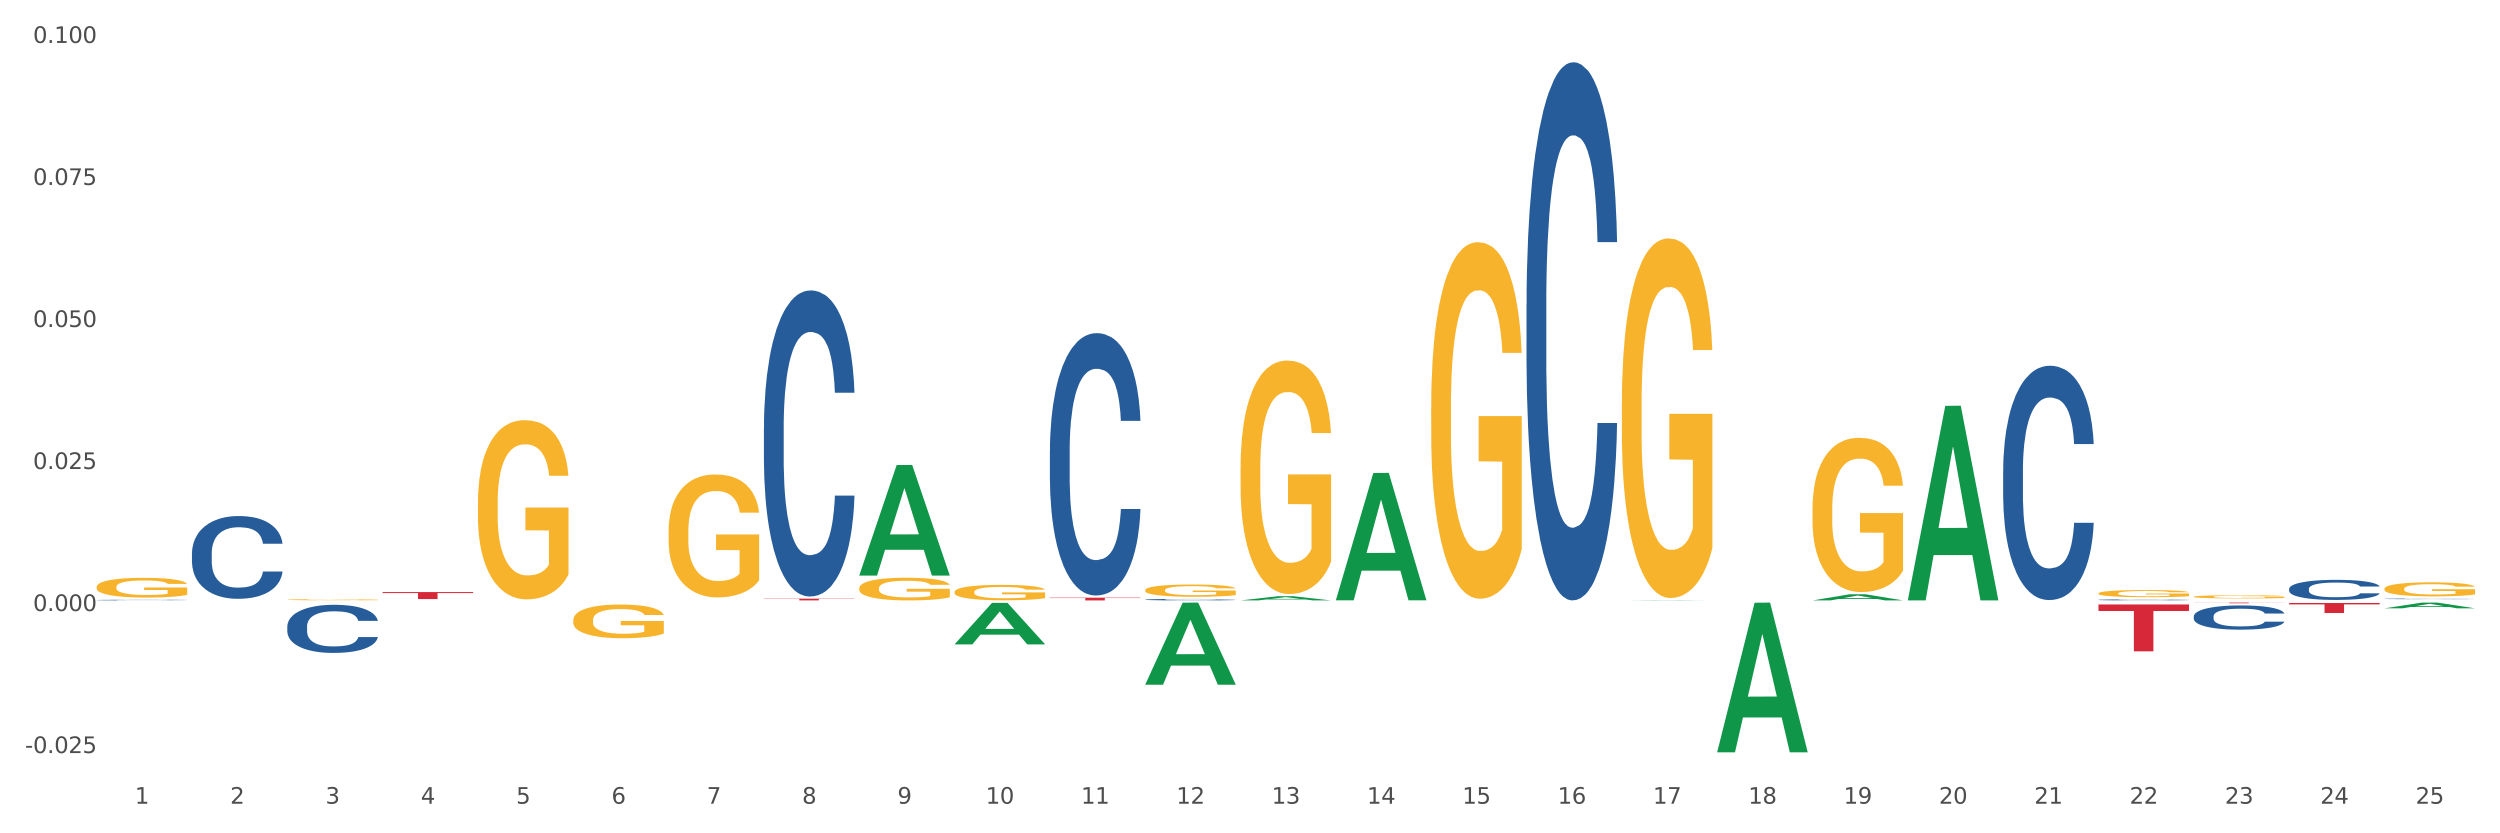 <?xml version="1.0" encoding="utf-8" standalone="no"?>
<!DOCTYPE svg PUBLIC "-//W3C//DTD SVG 1.1//EN"
  "http://www.w3.org/Graphics/SVG/1.1/DTD/svg11.dtd">
<svg xmlns:xlink="http://www.w3.org/1999/xlink" width="1080pt" height="360pt" viewBox="0 0 1080 360" xmlns="http://www.w3.org/2000/svg" version="1.1">
 <rect x="0" y="0" width="1080" height="360" fill="#333333" stroke="none"/>
 <defs>
  <style type="text/css">*{stroke-linejoin: round; stroke-linecap: butt}</style>
 </defs>
 <g id="figure_1">
  <g id="patch_1">
   <path d="M 0 360 
L 1080 360 
L 1080 0 
L 0 0 
z
" style="fill: #ffffff; stroke: #ffffff; stroke-linejoin: miter"/>
  </g>
  <g id="axes_1">
   <g id="matplotlib.axis_1">
    <g id="xtick_1">
     <g id="text_1">
      <!-- 1 -->
      <g style="fill: #4d4d4d" transform="translate(58.253 347.204) scale(0.096 -0.096)">
       <defs>
        <path id="DejaVuSans-31" d="M 794 531 
L 1825 531 
L 1825 4091 
L 703 3866 
L 703 4441 
L 1819 4666 
L 2450 4666 
L 2450 531 
L 3481 531 
L 3481 0 
L 794 0 
L 794 531 
z
" transform="scale(0.016)"/>
       </defs>
       <use xlink:href="#DejaVuSans-31"/>
      </g>
     </g>
    </g>
    <g id="xtick_2">
     <g id="text_2">
      <!-- 2 -->
      <g style="fill: #4d4d4d" transform="translate(99.434 347.204) scale(0.096 -0.096)">
       <defs>
        <path id="DejaVuSans-32" d="M 1228 531 
L 3431 531 
L 3431 0 
L 469 0 
L 469 531 
Q 828 903 1448 1529 
Q 2069 2156 2228 2338 
Q 2531 2678 2651 2914 
Q 2772 3150 2772 3378 
Q 2772 3750 2511 3984 
Q 2250 4219 1831 4219 
Q 1534 4219 1204 4116 
Q 875 4013 500 3803 
L 500 4441 
Q 881 4594 1212 4672 
Q 1544 4750 1819 4750 
Q 2544 4750 2975 4387 
Q 3406 4025 3406 3419 
Q 3406 3131 3298 2873 
Q 3191 2616 2906 2266 
Q 2828 2175 2409 1742 
Q 1991 1309 1228 531 
z
" transform="scale(0.016)"/>
       </defs>
       <use xlink:href="#DejaVuSans-32"/>
      </g>
     </g>
    </g>
    <g id="xtick_3">
     <g id="text_3">
      <!-- 3 -->
      <g style="fill: #4d4d4d" transform="translate(140.614 347.204) scale(0.096 -0.096)">
       <defs>
        <path id="DejaVuSans-33" d="M 2597 2516 
Q 3050 2419 3304 2112 
Q 3559 1806 3559 1356 
Q 3559 666 3084 287 
Q 2609 -91 1734 -91 
Q 1441 -91 1130 -33 
Q 819 25 488 141 
L 488 750 
Q 750 597 1062 519 
Q 1375 441 1716 441 
Q 2309 441 2620 675 
Q 2931 909 2931 1356 
Q 2931 1769 2642 2001 
Q 2353 2234 1838 2234 
L 1294 2234 
L 1294 2753 
L 1863 2753 
Q 2328 2753 2575 2939 
Q 2822 3125 2822 3475 
Q 2822 3834 2567 4026 
Q 2313 4219 1838 4219 
Q 1578 4219 1281 4162 
Q 984 4106 628 3988 
L 628 4550 
Q 988 4650 1302 4700 
Q 1616 4750 1894 4750 
Q 2613 4750 3031 4423 
Q 3450 4097 3450 3541 
Q 3450 3153 3228 2886 
Q 3006 2619 2597 2516 
z
" transform="scale(0.016)"/>
       </defs>
       <use xlink:href="#DejaVuSans-33"/>
      </g>
     </g>
    </g>
    <g id="xtick_4">
     <g id="text_4">
      <!-- 4 -->
      <g style="fill: #4d4d4d" transform="translate(181.795 347.204) scale(0.096 -0.096)">
       <defs>
        <path id="DejaVuSans-34" d="M 2419 4116 
L 825 1625 
L 2419 1625 
L 2419 4116 
z
M 2253 4666 
L 3047 4666 
L 3047 1625 
L 3713 1625 
L 3713 1100 
L 3047 1100 
L 3047 0 
L 2419 0 
L 2419 1100 
L 313 1100 
L 313 1709 
L 2253 4666 
z
" transform="scale(0.016)"/>
       </defs>
       <use xlink:href="#DejaVuSans-34"/>
      </g>
     </g>
    </g>
    <g id="xtick_5">
     <g id="text_5">
      <!-- 5 -->
      <g style="fill: #4d4d4d" transform="translate(222.975 347.204) scale(0.096 -0.096)">
       <defs>
        <path id="DejaVuSans-35" d="M 691 4666 
L 3169 4666 
L 3169 4134 
L 1269 4134 
L 1269 2991 
Q 1406 3038 1543 3061 
Q 1681 3084 1819 3084 
Q 2600 3084 3056 2656 
Q 3513 2228 3513 1497 
Q 3513 744 3044 326 
Q 2575 -91 1722 -91 
Q 1428 -91 1123 -41 
Q 819 9 494 109 
L 494 744 
Q 775 591 1075 516 
Q 1375 441 1709 441 
Q 2250 441 2565 725 
Q 2881 1009 2881 1497 
Q 2881 1984 2565 2268 
Q 2250 2553 1709 2553 
Q 1456 2553 1204 2497 
Q 953 2441 691 2322 
L 691 4666 
z
" transform="scale(0.016)"/>
       </defs>
       <use xlink:href="#DejaVuSans-35"/>
      </g>
     </g>
    </g>
    <g id="xtick_6">
     <g id="text_6">
      <!-- 6 -->
      <g style="fill: #4d4d4d" transform="translate(264.156 347.204) scale(0.096 -0.096)">
       <defs>
        <path id="DejaVuSans-36" d="M 2113 2584 
Q 1688 2584 1439 2293 
Q 1191 2003 1191 1497 
Q 1191 994 1439 701 
Q 1688 409 2113 409 
Q 2538 409 2786 701 
Q 3034 994 3034 1497 
Q 3034 2003 2786 2293 
Q 2538 2584 2113 2584 
z
M 3366 4563 
L 3366 3988 
Q 3128 4100 2886 4159 
Q 2644 4219 2406 4219 
Q 1781 4219 1451 3797 
Q 1122 3375 1075 2522 
Q 1259 2794 1537 2939 
Q 1816 3084 2150 3084 
Q 2853 3084 3261 2657 
Q 3669 2231 3669 1497 
Q 3669 778 3244 343 
Q 2819 -91 2113 -91 
Q 1303 -91 875 529 
Q 447 1150 447 2328 
Q 447 3434 972 4092 
Q 1497 4750 2381 4750 
Q 2619 4750 2861 4703 
Q 3103 4656 3366 4563 
z
" transform="scale(0.016)"/>
       </defs>
       <use xlink:href="#DejaVuSans-36"/>
      </g>
     </g>
    </g>
    <g id="xtick_7">
     <g id="text_7">
      <!-- 7 -->
      <g style="fill: #4d4d4d" transform="translate(305.336 347.204) scale(0.096 -0.096)">
       <defs>
        <path id="DejaVuSans-37" d="M 525 4666 
L 3525 4666 
L 3525 4397 
L 1831 0 
L 1172 0 
L 2766 4134 
L 525 4134 
L 525 4666 
z
" transform="scale(0.016)"/>
       </defs>
       <use xlink:href="#DejaVuSans-37"/>
      </g>
     </g>
    </g>
    <g id="xtick_8">
     <g id="text_8">
      <!-- 8 -->
      <g style="fill: #4d4d4d" transform="translate(346.517 347.204) scale(0.096 -0.096)">
       <defs>
        <path id="DejaVuSans-38" d="M 2034 2216 
Q 1584 2216 1326 1975 
Q 1069 1734 1069 1313 
Q 1069 891 1326 650 
Q 1584 409 2034 409 
Q 2484 409 2743 651 
Q 3003 894 3003 1313 
Q 3003 1734 2745 1975 
Q 2488 2216 2034 2216 
z
M 1403 2484 
Q 997 2584 770 2862 
Q 544 3141 544 3541 
Q 544 4100 942 4425 
Q 1341 4750 2034 4750 
Q 2731 4750 3128 4425 
Q 3525 4100 3525 3541 
Q 3525 3141 3298 2862 
Q 3072 2584 2669 2484 
Q 3125 2378 3379 2068 
Q 3634 1759 3634 1313 
Q 3634 634 3220 271 
Q 2806 -91 2034 -91 
Q 1263 -91 848 271 
Q 434 634 434 1313 
Q 434 1759 690 2068 
Q 947 2378 1403 2484 
z
M 1172 3481 
Q 1172 3119 1398 2916 
Q 1625 2713 2034 2713 
Q 2441 2713 2670 2916 
Q 2900 3119 2900 3481 
Q 2900 3844 2670 4047 
Q 2441 4250 2034 4250 
Q 1625 4250 1398 4047 
Q 1172 3844 1172 3481 
z
" transform="scale(0.016)"/>
       </defs>
       <use xlink:href="#DejaVuSans-38"/>
      </g>
     </g>
    </g>
    <g id="xtick_9">
     <g id="text_9">
      <!-- 9 -->
      <g style="fill: #4d4d4d" transform="translate(387.697 347.204) scale(0.096 -0.096)">
       <defs>
        <path id="DejaVuSans-39" d="M 703 97 
L 703 672 
Q 941 559 1184 500 
Q 1428 441 1663 441 
Q 2288 441 2617 861 
Q 2947 1281 2994 2138 
Q 2813 1869 2534 1725 
Q 2256 1581 1919 1581 
Q 1219 1581 811 2004 
Q 403 2428 403 3163 
Q 403 3881 828 4315 
Q 1253 4750 1959 4750 
Q 2769 4750 3195 4129 
Q 3622 3509 3622 2328 
Q 3622 1225 3098 567 
Q 2575 -91 1691 -91 
Q 1453 -91 1209 -44 
Q 966 3 703 97 
z
M 1959 2075 
Q 2384 2075 2632 2365 
Q 2881 2656 2881 3163 
Q 2881 3666 2632 3958 
Q 2384 4250 1959 4250 
Q 1534 4250 1286 3958 
Q 1038 3666 1038 3163 
Q 1038 2656 1286 2365 
Q 1534 2075 1959 2075 
z
" transform="scale(0.016)"/>
       </defs>
       <use xlink:href="#DejaVuSans-39"/>
      </g>
     </g>
    </g>
    <g id="xtick_10">
     <g id="text_10">
      <!-- 10 -->
      <g style="fill: #4d4d4d" transform="translate(425.824 347.204) scale(0.096 -0.096)">
       <defs>
        <path id="DejaVuSans-30" d="M 2034 4250 
Q 1547 4250 1301 3770 
Q 1056 3291 1056 2328 
Q 1056 1369 1301 889 
Q 1547 409 2034 409 
Q 2525 409 2770 889 
Q 3016 1369 3016 2328 
Q 3016 3291 2770 3770 
Q 2525 4250 2034 4250 
z
M 2034 4750 
Q 2819 4750 3233 4129 
Q 3647 3509 3647 2328 
Q 3647 1150 3233 529 
Q 2819 -91 2034 -91 
Q 1250 -91 836 529 
Q 422 1150 422 2328 
Q 422 3509 836 4129 
Q 1250 4750 2034 4750 
z
" transform="scale(0.016)"/>
       </defs>
       <use xlink:href="#DejaVuSans-31"/>
       <use xlink:href="#DejaVuSans-30" transform="translate(63.623 0)"/>
      </g>
     </g>
    </g>
    <g id="xtick_11">
     <g id="text_11">
      <!-- 11 -->
      <g style="fill: #4d4d4d" transform="translate(467.004 347.204) scale(0.096 -0.096)">
       <use xlink:href="#DejaVuSans-31"/>
       <use xlink:href="#DejaVuSans-31" transform="translate(63.623 0)"/>
      </g>
     </g>
    </g>
    <g id="xtick_12">
     <g id="text_12">
      <!-- 12 -->
      <g style="fill: #4d4d4d" transform="translate(508.185 347.204) scale(0.096 -0.096)">
       <use xlink:href="#DejaVuSans-31"/>
       <use xlink:href="#DejaVuSans-32" transform="translate(63.623 0)"/>
      </g>
     </g>
    </g>
    <g id="xtick_13">
     <g id="text_13">
      <!-- 13 -->
      <g style="fill: #4d4d4d" transform="translate(549.365 347.204) scale(0.096 -0.096)">
       <use xlink:href="#DejaVuSans-31"/>
       <use xlink:href="#DejaVuSans-33" transform="translate(63.623 0)"/>
      </g>
     </g>
    </g>
    <g id="xtick_14">
     <g id="text_14">
      <!-- 14 -->
      <g style="fill: #4d4d4d" transform="translate(590.546 347.204) scale(0.096 -0.096)">
       <use xlink:href="#DejaVuSans-31"/>
       <use xlink:href="#DejaVuSans-34" transform="translate(63.623 0)"/>
      </g>
     </g>
    </g>
    <g id="xtick_15">
     <g id="text_15">
      <!-- 15 -->
      <g style="fill: #4d4d4d" transform="translate(631.726 347.204) scale(0.096 -0.096)">
       <use xlink:href="#DejaVuSans-31"/>
       <use xlink:href="#DejaVuSans-35" transform="translate(63.623 0)"/>
      </g>
     </g>
    </g>
    <g id="xtick_16">
     <g id="text_16">
      <!-- 16 -->
      <g style="fill: #4d4d4d" transform="translate(672.907 347.204) scale(0.096 -0.096)">
       <use xlink:href="#DejaVuSans-31"/>
       <use xlink:href="#DejaVuSans-36" transform="translate(63.623 0)"/>
      </g>
     </g>
    </g>
    <g id="xtick_17">
     <g id="text_17">
      <!-- 17 -->
      <g style="fill: #4d4d4d" transform="translate(714.087 347.204) scale(0.096 -0.096)">
       <use xlink:href="#DejaVuSans-31"/>
       <use xlink:href="#DejaVuSans-37" transform="translate(63.623 0)"/>
      </g>
     </g>
    </g>
    <g id="xtick_18">
     <g id="text_18">
      <!-- 18 -->
      <g style="fill: #4d4d4d" transform="translate(755.268 347.204) scale(0.096 -0.096)">
       <use xlink:href="#DejaVuSans-31"/>
       <use xlink:href="#DejaVuSans-38" transform="translate(63.623 0)"/>
      </g>
     </g>
    </g>
    <g id="xtick_19">
     <g id="text_19">
      <!-- 19 -->
      <g style="fill: #4d4d4d" transform="translate(796.448 347.204) scale(0.096 -0.096)">
       <use xlink:href="#DejaVuSans-31"/>
       <use xlink:href="#DejaVuSans-39" transform="translate(63.623 0)"/>
      </g>
     </g>
    </g>
    <g id="xtick_20">
     <g id="text_20">
      <!-- 20 -->
      <g style="fill: #4d4d4d" transform="translate(837.629 347.204) scale(0.096 -0.096)">
       <use xlink:href="#DejaVuSans-32"/>
       <use xlink:href="#DejaVuSans-30" transform="translate(63.623 0)"/>
      </g>
     </g>
    </g>
    <g id="xtick_21">
     <g id="text_21">
      <!-- 21 -->
      <g style="fill: #4d4d4d" transform="translate(878.809 347.204) scale(0.096 -0.096)">
       <use xlink:href="#DejaVuSans-32"/>
       <use xlink:href="#DejaVuSans-31" transform="translate(63.623 0)"/>
      </g>
     </g>
    </g>
    <g id="xtick_22">
     <g id="text_22">
      <!-- 22 -->
      <g style="fill: #4d4d4d" transform="translate(919.99 347.204) scale(0.096 -0.096)">
       <use xlink:href="#DejaVuSans-32"/>
       <use xlink:href="#DejaVuSans-32" transform="translate(63.623 0)"/>
      </g>
     </g>
    </g>
    <g id="xtick_23">
     <g id="text_23">
      <!-- 23 -->
      <g style="fill: #4d4d4d" transform="translate(961.17 347.204) scale(0.096 -0.096)">
       <use xlink:href="#DejaVuSans-32"/>
       <use xlink:href="#DejaVuSans-33" transform="translate(63.623 0)"/>
      </g>
     </g>
    </g>
    <g id="xtick_24">
     <g id="text_24">
      <!-- 24 -->
      <g style="fill: #4d4d4d" transform="translate(1002.351 347.204) scale(0.096 -0.096)">
       <use xlink:href="#DejaVuSans-32"/>
       <use xlink:href="#DejaVuSans-34" transform="translate(63.623 0)"/>
      </g>
     </g>
    </g>
    <g id="xtick_25">
     <g id="text_25">
      <!-- 25 -->
      <g style="fill: #4d4d4d" transform="translate(1043.531 347.204) scale(0.096 -0.096)">
       <use xlink:href="#DejaVuSans-32"/>
       <use xlink:href="#DejaVuSans-35" transform="translate(63.623 0)"/>
      </g>
     </g>
    </g>
    <g id="xtick_26"/>
    <g id="xtick_27"/>
    <g id="xtick_28"/>
    <g id="xtick_29"/>
    <g id="xtick_30"/>
    <g id="xtick_31"/>
    <g id="xtick_32"/>
    <g id="xtick_33"/>
    <g id="xtick_34"/>
    <g id="xtick_35"/>
    <g id="xtick_36"/>
    <g id="xtick_37"/>
    <g id="xtick_38"/>
    <g id="xtick_39"/>
    <g id="xtick_40"/>
    <g id="xtick_41"/>
    <g id="xtick_42"/>
    <g id="xtick_43"/>
    <g id="xtick_44"/>
    <g id="xtick_45"/>
    <g id="xtick_46"/>
    <g id="xtick_47"/>
    <g id="xtick_48"/>
    <g id="xtick_49"/>
   </g>
   <g id="matplotlib.axis_2">
    <g id="ytick_1">
     <g id="text_26">
      <!-- -0.025 -->
      <g style="fill: #4d4d4d" transform="translate(10.8 325.321) scale(0.096 -0.096)">
       <defs>
        <path id="DejaVuSans-2d" d="M 313 2009 
L 1997 2009 
L 1997 1497 
L 313 1497 
L 313 2009 
z
" transform="scale(0.016)"/>
        <path id="DejaVuSans-2e" d="M 684 794 
L 1344 794 
L 1344 0 
L 684 0 
L 684 794 
z
" transform="scale(0.016)"/>
       </defs>
       <use xlink:href="#DejaVuSans-2d"/>
       <use xlink:href="#DejaVuSans-30" transform="translate(36.084 0)"/>
       <use xlink:href="#DejaVuSans-2e" transform="translate(99.707 0)"/>
       <use xlink:href="#DejaVuSans-30" transform="translate(131.494 0)"/>
       <use xlink:href="#DejaVuSans-32" transform="translate(195.117 0)"/>
       <use xlink:href="#DejaVuSans-35" transform="translate(258.74 0)"/>
      </g>
     </g>
    </g>
    <g id="ytick_2">
     <g id="text_27">
      <!-- 0.000 -->
      <g style="fill: #4d4d4d" transform="translate(14.264 263.966) scale(0.096 -0.096)">
       <use xlink:href="#DejaVuSans-30"/>
       <use xlink:href="#DejaVuSans-2e" transform="translate(63.623 0)"/>
       <use xlink:href="#DejaVuSans-30" transform="translate(95.41 0)"/>
       <use xlink:href="#DejaVuSans-30" transform="translate(159.033 0)"/>
       <use xlink:href="#DejaVuSans-30" transform="translate(222.656 0)"/>
      </g>
     </g>
    </g>
    <g id="ytick_3">
     <g id="text_28">
      <!-- 0.025 -->
      <g style="fill: #4d4d4d" transform="translate(14.264 202.611) scale(0.096 -0.096)">
       <use xlink:href="#DejaVuSans-30"/>
       <use xlink:href="#DejaVuSans-2e" transform="translate(63.623 0)"/>
       <use xlink:href="#DejaVuSans-30" transform="translate(95.41 0)"/>
       <use xlink:href="#DejaVuSans-32" transform="translate(159.033 0)"/>
       <use xlink:href="#DejaVuSans-35" transform="translate(222.656 0)"/>
      </g>
     </g>
    </g>
    <g id="ytick_4">
     <g id="text_29">
      <!-- 0.050 -->
      <g style="fill: #4d4d4d" transform="translate(14.264 141.256) scale(0.096 -0.096)">
       <use xlink:href="#DejaVuSans-30"/>
       <use xlink:href="#DejaVuSans-2e" transform="translate(63.623 0)"/>
       <use xlink:href="#DejaVuSans-30" transform="translate(95.41 0)"/>
       <use xlink:href="#DejaVuSans-35" transform="translate(159.033 0)"/>
       <use xlink:href="#DejaVuSans-30" transform="translate(222.656 0)"/>
      </g>
     </g>
    </g>
    <g id="ytick_5">
     <g id="text_30">
      <!-- 0.075 -->
      <g style="fill: #4d4d4d" transform="translate(14.264 79.901) scale(0.096 -0.096)">
       <use xlink:href="#DejaVuSans-30"/>
       <use xlink:href="#DejaVuSans-2e" transform="translate(63.623 0)"/>
       <use xlink:href="#DejaVuSans-30" transform="translate(95.41 0)"/>
       <use xlink:href="#DejaVuSans-37" transform="translate(159.033 0)"/>
       <use xlink:href="#DejaVuSans-35" transform="translate(222.656 0)"/>
      </g>
     </g>
    </g>
    <g id="ytick_6">
     <g id="text_31">
      <!-- 0.100 -->
      <g style="fill: #4d4d4d" transform="translate(14.264 18.546) scale(0.096 -0.096)">
       <use xlink:href="#DejaVuSans-30"/>
       <use xlink:href="#DejaVuSans-2e" transform="translate(63.623 0)"/>
       <use xlink:href="#DejaVuSans-31" transform="translate(95.41 0)"/>
       <use xlink:href="#DejaVuSans-30" transform="translate(159.033 0)"/>
       <use xlink:href="#DejaVuSans-30" transform="translate(222.656 0)"/>
      </g>
     </g>
    </g>
    <g id="ytick_7"/>
    <g id="ytick_8"/>
    <g id="ytick_9"/>
    <g id="ytick_10"/>
    <g id="ytick_11"/>
   </g>
   <g id="PolyCollection_1">
    <path d="M 947.718 257.784 
L 947.764 257.783 
L 947.764 257.738 
L 947.856 257.699 
L 948.318 257.605 
L 949.011 257.528 
L 949.519 257.487 
L 950.027 257.453 
L 950.627 257.419 
L 951.366 257.384 
L 952.706 257.333 
L 953.537 257.307 
L 954.553 257.279 
L 956.401 257.239 
L 957.74 257.217 
L 959.126 257.198 
L 961.389 257.175 
L 962.867 257.165 
L 964.438 257.158 
L 966.331 257.153 
L 967.763 257.152 
L 970.904 257.155 
L 973.583 257.167 
L 974.876 257.175 
L 976.539 257.19 
L 977.417 257.2 
L 978.848 257.22 
L 980.326 257.247 
L 981.343 257.269 
L 982.867 257.312 
L 984.022 257.354 
L 985.084 257.407 
L 985.638 257.443 
L 986.054 257.477 
L 986.423 257.515 
L 986.793 257.577 
L 978.479 257.577 
L 978.156 257.533 
L 977.648 257.492 
L 976.909 257.452 
L 976.262 257.427 
L 975.153 257.395 
L 974.137 257.375 
L 973.075 257.36 
L 971.782 257.348 
L 970.765 257.342 
L 969.334 257.337 
L 966.516 257.338 
L 964.622 257.348 
L 963.329 257.36 
L 962.498 257.372 
L 961.759 257.384 
L 960.927 257.402 
L 959.957 257.428 
L 959.265 257.452 
L 958.572 257.482 
L 958.018 257.512 
L 957.509 257.547 
L 957.094 257.584 
L 956.77 257.623 
L 956.493 257.67 
L 956.262 257.749 
L 956.262 257.92 
L 956.355 257.959 
L 956.586 258.01 
L 956.863 258.049 
L 957.325 258.095 
L 957.74 258.127 
L 958.526 258.172 
L 959.403 258.209 
L 960.096 258.233 
L 960.789 258.253 
L 961.99 258.28 
L 963.329 258.303 
L 964.484 258.317 
L 966.054 258.329 
L 967.117 258.334 
L 968.04 258.337 
L 970.304 258.337 
L 971.92 258.333 
L 973.722 258.324 
L 975.107 258.313 
L 976.262 258.299 
L 977.555 258.277 
L 978.387 258.255 
L 978.387 257.994 
L 968.225 257.993 
L 968.225 257.819 
L 986.839 257.819 
L 986.839 258.329 
L 986.054 258.355 
L 985.176 258.379 
L 984.252 258.4 
L 982.867 258.427 
L 981.204 258.452 
L 979.726 258.469 
L 978.156 258.484 
L 976.308 258.498 
L 973.906 258.51 
L 972.428 258.515 
L 970.581 258.519 
L 968.41 258.52 
L 966.516 258.518 
L 964.669 258.512 
L 962.729 258.5 
L 960.835 258.484 
L 959.403 258.468 
L 957.971 258.448 
L 956.447 258.422 
L 955.246 258.397 
L 954.322 258.374 
L 953.306 258.345 
L 952.198 258.308 
L 951.366 258.274 
L 950.627 258.239 
L 949.842 258.194 
L 949.288 258.155 
L 948.734 258.107 
L 948.41 258.07 
L 948.041 258.014 
L 947.764 257.935 
L 947.718 257.784 
z
" clip-path="url(#p87129e02b4)" style="fill: #f7b32b"/>
    <path d="M 1030.079 254.372 
L 1030.125 254.366 
L 1030.125 254.167 
L 1030.217 253.995 
L 1030.679 253.579 
L 1031.372 253.235 
L 1031.88 253.053 
L 1032.388 252.903 
L 1032.988 252.753 
L 1033.727 252.598 
L 1035.067 252.371 
L 1035.898 252.254 
L 1036.914 252.132 
L 1038.762 251.955 
L 1040.101 251.855 
L 1041.487 251.772 
L 1043.75 251.672 
L 1045.228 251.628 
L 1046.799 251.595 
L 1048.692 251.573 
L 1050.124 251.567 
L 1053.265 251.584 
L 1055.944 251.634 
L 1057.237 251.672 
L 1058.9 251.739 
L 1059.778 251.783 
L 1061.209 251.872 
L 1062.687 251.988 
L 1063.704 252.088 
L 1065.228 252.277 
L 1066.383 252.465 
L 1067.445 252.698 
L 1067.999 252.859 
L 1068.415 253.008 
L 1068.784 253.18 
L 1069.154 253.452 
L 1060.84 253.452 
L 1060.517 253.258 
L 1060.009 253.075 
L 1059.27 252.897 
L 1058.623 252.787 
L 1057.514 252.648 
L 1056.498 252.559 
L 1055.436 252.493 
L 1054.143 252.437 
L 1053.126 252.41 
L 1051.695 252.387 
L 1048.877 252.393 
L 1046.983 252.437 
L 1045.69 252.493 
L 1044.859 252.543 
L 1044.12 252.598 
L 1043.288 252.676 
L 1042.318 252.792 
L 1041.626 252.897 
L 1040.933 253.03 
L 1040.379 253.163 
L 1039.87 253.319 
L 1039.455 253.485 
L 1039.131 253.657 
L 1038.854 253.867 
L 1038.623 254.217 
L 1038.623 254.976 
L 1038.716 255.148 
L 1038.947 255.375 
L 1039.224 255.547 
L 1039.686 255.752 
L 1040.101 255.89 
L 1040.887 256.09 
L 1041.764 256.256 
L 1042.457 256.362 
L 1043.15 256.45 
L 1044.351 256.572 
L 1045.69 256.672 
L 1046.845 256.733 
L 1048.415 256.788 
L 1049.478 256.811 
L 1050.401 256.822 
L 1052.665 256.822 
L 1054.281 256.805 
L 1056.083 256.766 
L 1057.468 256.716 
L 1058.623 256.655 
L 1059.916 256.556 
L 1060.748 256.461 
L 1060.748 255.303 
L 1050.586 255.297 
L 1050.586 254.527 
L 1069.2 254.527 
L 1069.2 256.788 
L 1068.415 256.905 
L 1067.537 257.01 
L 1066.613 257.104 
L 1065.228 257.221 
L 1063.565 257.332 
L 1062.087 257.409 
L 1060.517 257.476 
L 1058.669 257.537 
L 1056.267 257.592 
L 1054.789 257.614 
L 1052.942 257.631 
L 1050.771 257.636 
L 1048.877 257.625 
L 1047.03 257.598 
L 1045.09 257.548 
L 1043.196 257.476 
L 1041.764 257.404 
L 1040.332 257.315 
L 1038.808 257.199 
L 1037.607 257.088 
L 1036.683 256.988 
L 1035.667 256.86 
L 1034.559 256.694 
L 1033.727 256.544 
L 1032.988 256.389 
L 1032.203 256.19 
L 1031.649 256.018 
L 1031.095 255.802 
L 1030.771 255.641 
L 1030.402 255.392 
L 1030.125 255.042 
L 1030.079 254.372 
z
" clip-path="url(#p87129e02b4)" style="fill: #f7b32b"/>
    <path d="M 906.537 256.331 
L 906.583 256.328 
L 906.583 256.227 
L 906.676 256.14 
L 907.137 255.929 
L 907.83 255.755 
L 908.338 255.662 
L 908.846 255.586 
L 909.447 255.51 
L 910.186 255.431 
L 911.525 255.316 
L 912.357 255.257 
L 913.373 255.195 
L 915.22 255.105 
L 916.56 255.054 
L 917.946 255.012 
L 920.209 254.961 
L 921.687 254.939 
L 923.257 254.922 
L 925.151 254.911 
L 926.583 254.908 
L 929.724 254.916 
L 932.402 254.942 
L 933.696 254.961 
L 935.359 254.995 
L 936.236 255.018 
L 937.668 255.063 
L 939.146 255.122 
L 940.162 255.172 
L 941.686 255.268 
L 942.841 255.364 
L 943.903 255.482 
L 944.458 255.563 
L 944.873 255.639 
L 945.243 255.726 
L 945.612 255.864 
L 937.298 255.864 
L 936.975 255.766 
L 936.467 255.673 
L 935.728 255.583 
L 935.081 255.527 
L 933.973 255.456 
L 932.957 255.411 
L 931.894 255.378 
L 930.601 255.35 
L 929.585 255.336 
L 928.153 255.324 
L 925.336 255.327 
L 923.442 255.35 
L 922.149 255.378 
L 921.317 255.403 
L 920.578 255.431 
L 919.747 255.47 
L 918.777 255.53 
L 918.084 255.583 
L 917.391 255.65 
L 916.837 255.718 
L 916.329 255.797 
L 915.913 255.881 
L 915.59 255.968 
L 915.313 256.075 
L 915.082 256.252 
L 915.082 256.638 
L 915.174 256.725 
L 915.405 256.84 
L 915.682 256.927 
L 916.144 257.031 
L 916.56 257.102 
L 917.345 257.203 
L 918.223 257.287 
L 918.915 257.341 
L 919.608 257.386 
L 920.809 257.447 
L 922.149 257.498 
L 923.303 257.529 
L 924.874 257.557 
L 925.936 257.568 
L 926.86 257.574 
L 929.123 257.574 
L 930.74 257.566 
L 932.541 257.546 
L 933.927 257.521 
L 935.081 257.49 
L 936.375 257.439 
L 937.206 257.391 
L 937.206 256.803 
L 927.045 256.801 
L 927.045 256.41 
L 945.658 256.41 
L 945.658 257.557 
L 944.873 257.616 
L 943.996 257.67 
L 943.072 257.717 
L 941.686 257.777 
L 940.024 257.833 
L 938.546 257.872 
L 936.975 257.906 
L 935.128 257.937 
L 932.726 257.965 
L 931.248 257.976 
L 929.4 257.985 
L 927.229 257.987 
L 925.336 257.982 
L 923.488 257.968 
L 921.548 257.942 
L 919.654 257.906 
L 918.223 257.869 
L 916.791 257.824 
L 915.267 257.765 
L 914.066 257.709 
L 913.142 257.658 
L 912.126 257.594 
L 911.017 257.509 
L 910.186 257.433 
L 909.447 257.355 
L 908.662 257.253 
L 908.107 257.166 
L 907.553 257.057 
L 907.23 256.975 
L 906.86 256.848 
L 906.583 256.671 
L 906.537 256.331 
z
" clip-path="url(#p87129e02b4)" style="fill: #f7b32b"/>
    <path d="M 618.274 175.797 
L 618.32 175.657 
L 618.32 170.593 
L 618.412 166.232 
L 618.874 155.683 
L 619.567 146.962 
L 620.075 142.32 
L 620.583 138.522 
L 621.183 134.724 
L 621.922 130.786 
L 623.262 125.019 
L 624.093 122.065 
L 625.109 118.971 
L 626.957 114.469 
L 628.296 111.938 
L 629.682 109.828 
L 631.945 107.296 
L 633.423 106.171 
L 634.994 105.327 
L 636.887 104.764 
L 638.319 104.623 
L 641.46 105.045 
L 644.139 106.311 
L 645.432 107.296 
L 647.095 108.984 
L 647.973 110.109 
L 649.404 112.36 
L 650.882 115.313 
L 651.899 117.845 
L 653.423 122.628 
L 654.578 127.41 
L 655.64 133.318 
L 656.194 137.397 
L 656.61 141.195 
L 656.979 145.555 
L 657.349 152.448 
L 649.035 152.448 
L 648.712 147.525 
L 648.204 142.883 
L 647.465 138.382 
L 646.818 135.568 
L 645.709 132.052 
L 644.693 129.801 
L 643.631 128.113 
L 642.338 126.707 
L 641.321 126.004 
L 639.89 125.441 
L 637.072 125.582 
L 635.178 126.707 
L 633.885 128.113 
L 633.054 129.379 
L 632.315 130.786 
L 631.483 132.755 
L 630.513 135.709 
L 629.821 138.382 
L 629.128 141.757 
L 628.574 145.133 
L 628.065 149.072 
L 627.65 153.292 
L 627.326 157.652 
L 627.049 162.997 
L 626.818 171.859 
L 626.818 191.129 
L 626.911 195.49 
L 627.142 201.257 
L 627.419 205.617 
L 627.881 210.822 
L 628.296 214.338 
L 629.082 219.402 
L 629.959 223.622 
L 630.652 226.294 
L 631.345 228.545 
L 632.546 231.639 
L 633.885 234.171 
L 635.04 235.718 
L 636.61 237.125 
L 637.673 237.688 
L 638.596 237.969 
L 640.86 237.969 
L 642.476 237.547 
L 644.278 236.562 
L 645.663 235.296 
L 646.818 233.749 
L 648.111 231.217 
L 648.943 228.826 
L 648.943 199.428 
L 638.781 199.287 
L 638.781 179.736 
L 657.395 179.736 
L 657.395 237.125 
L 656.61 240.079 
L 655.732 242.751 
L 654.808 245.143 
L 653.423 248.096 
L 651.76 250.91 
L 650.282 252.879 
L 648.712 254.567 
L 646.864 256.114 
L 644.462 257.521 
L 642.984 258.083 
L 641.137 258.505 
L 638.966 258.646 
L 637.072 258.365 
L 635.225 257.661 
L 633.285 256.395 
L 631.391 254.567 
L 629.959 252.738 
L 628.527 250.488 
L 627.003 247.534 
L 625.802 244.721 
L 624.878 242.189 
L 623.862 238.954 
L 622.754 234.734 
L 621.922 230.936 
L 621.183 226.997 
L 620.398 221.934 
L 619.844 217.573 
L 619.29 212.088 
L 618.966 208.008 
L 618.597 201.679 
L 618.32 192.817 
L 618.274 175.797 
z
" clip-path="url(#p87129e02b4)" style="fill: #f7b32b"/>
    <path d="M 412.371 255.746 
L 412.417 255.739 
L 412.417 255.52 
L 412.51 255.332 
L 412.971 254.875 
L 413.664 254.498 
L 414.172 254.297 
L 414.68 254.132 
L 415.281 253.968 
L 416.02 253.798 
L 417.359 253.548 
L 418.191 253.42 
L 419.207 253.286 
L 421.054 253.092 
L 422.394 252.982 
L 423.78 252.891 
L 426.043 252.781 
L 427.521 252.732 
L 429.091 252.696 
L 430.985 252.672 
L 432.417 252.666 
L 435.558 252.684 
L 438.236 252.739 
L 439.53 252.781 
L 441.192 252.854 
L 442.07 252.903 
L 443.502 253 
L 444.98 253.128 
L 445.996 253.238 
L 447.52 253.445 
L 448.675 253.652 
L 449.737 253.907 
L 450.292 254.084 
L 450.707 254.248 
L 451.077 254.437 
L 451.446 254.735 
L 443.132 254.735 
L 442.809 254.522 
L 442.301 254.321 
L 441.562 254.126 
L 440.915 254.005 
L 439.807 253.852 
L 438.791 253.755 
L 437.728 253.682 
L 436.435 253.621 
L 435.419 253.591 
L 433.987 253.566 
L 431.17 253.572 
L 429.276 253.621 
L 427.983 253.682 
L 427.151 253.737 
L 426.412 253.798 
L 425.581 253.883 
L 424.611 254.011 
L 423.918 254.126 
L 423.225 254.272 
L 422.671 254.419 
L 422.163 254.589 
L 421.747 254.772 
L 421.424 254.96 
L 421.147 255.192 
L 420.916 255.575 
L 420.916 256.409 
L 421.008 256.598 
L 421.239 256.847 
L 421.516 257.036 
L 421.978 257.261 
L 422.394 257.413 
L 423.179 257.632 
L 424.057 257.815 
L 424.749 257.931 
L 425.442 258.028 
L 426.643 258.162 
L 427.983 258.272 
L 429.137 258.339 
L 430.708 258.399 
L 431.77 258.424 
L 432.694 258.436 
L 434.957 258.436 
L 436.574 258.418 
L 438.375 258.375 
L 439.761 258.32 
L 440.915 258.253 
L 442.209 258.144 
L 443.04 258.04 
L 443.04 256.768 
L 432.879 256.762 
L 432.879 255.916 
L 451.492 255.916 
L 451.492 258.399 
L 450.707 258.527 
L 449.83 258.643 
L 448.906 258.746 
L 447.52 258.874 
L 445.858 258.996 
L 444.379 259.081 
L 442.809 259.154 
L 440.962 259.221 
L 438.56 259.282 
L 437.082 259.306 
L 435.234 259.325 
L 433.063 259.331 
L 431.17 259.319 
L 429.322 259.288 
L 427.382 259.233 
L 425.488 259.154 
L 424.057 259.075 
L 422.625 258.978 
L 421.101 258.85 
L 419.9 258.728 
L 418.976 258.619 
L 417.96 258.479 
L 416.851 258.296 
L 416.02 258.132 
L 415.281 257.961 
L 414.496 257.742 
L 413.941 257.553 
L 413.387 257.316 
L 413.064 257.139 
L 412.694 256.866 
L 412.417 256.482 
L 412.371 255.746 
z
" clip-path="url(#p87129e02b4)" style="fill: #f7b32b"/>
    <path d="M 494.732 254.963 
L 494.778 254.958 
L 494.778 254.784 
L 494.871 254.634 
L 495.332 254.271 
L 496.025 253.971 
L 496.533 253.811 
L 497.041 253.68 
L 497.642 253.55 
L 498.381 253.414 
L 499.72 253.216 
L 500.552 253.114 
L 501.568 253.007 
L 503.415 252.853 
L 504.755 252.765 
L 506.141 252.693 
L 508.404 252.606 
L 509.882 252.567 
L 511.452 252.538 
L 513.346 252.519 
L 514.778 252.514 
L 517.919 252.528 
L 520.597 252.572 
L 521.891 252.606 
L 523.553 252.664 
L 524.431 252.702 
L 525.863 252.78 
L 527.341 252.882 
L 528.357 252.969 
L 529.881 253.133 
L 531.036 253.298 
L 532.098 253.501 
L 532.653 253.642 
L 533.068 253.772 
L 533.438 253.922 
L 533.807 254.16 
L 525.493 254.16 
L 525.17 253.99 
L 524.662 253.83 
L 523.923 253.676 
L 523.276 253.579 
L 522.168 253.458 
L 521.152 253.38 
L 520.089 253.322 
L 518.796 253.274 
L 517.78 253.25 
L 516.348 253.23 
L 513.531 253.235 
L 511.637 253.274 
L 510.344 253.322 
L 509.512 253.366 
L 508.773 253.414 
L 507.942 253.482 
L 506.972 253.584 
L 506.279 253.676 
L 505.586 253.792 
L 505.032 253.908 
L 504.524 254.043 
L 504.108 254.189 
L 503.785 254.339 
L 503.508 254.523 
L 503.277 254.828 
L 503.277 255.491 
L 503.369 255.641 
L 503.6 255.84 
L 503.877 255.99 
L 504.339 256.169 
L 504.755 256.29 
L 505.54 256.464 
L 506.418 256.609 
L 507.11 256.701 
L 507.803 256.779 
L 509.004 256.885 
L 510.344 256.972 
L 511.498 257.026 
L 513.069 257.074 
L 514.131 257.093 
L 515.055 257.103 
L 517.318 257.103 
L 518.935 257.089 
L 520.736 257.055 
L 522.122 257.011 
L 523.276 256.958 
L 524.57 256.871 
L 525.401 256.788 
L 525.401 255.777 
L 515.24 255.772 
L 515.24 255.099 
L 533.853 255.099 
L 533.853 257.074 
L 533.068 257.176 
L 532.191 257.268 
L 531.267 257.35 
L 529.881 257.452 
L 528.219 257.548 
L 526.74 257.616 
L 525.17 257.674 
L 523.323 257.728 
L 520.921 257.776 
L 519.443 257.795 
L 517.595 257.81 
L 515.424 257.815 
L 513.531 257.805 
L 511.683 257.781 
L 509.743 257.737 
L 507.849 257.674 
L 506.418 257.611 
L 504.986 257.534 
L 503.462 257.432 
L 502.261 257.335 
L 501.337 257.248 
L 500.321 257.137 
L 499.212 256.992 
L 498.381 256.861 
L 497.642 256.725 
L 496.857 256.551 
L 496.302 256.401 
L 495.748 256.212 
L 495.425 256.072 
L 495.055 255.854 
L 494.778 255.549 
L 494.732 254.963 
z
" clip-path="url(#p87129e02b4)" style="fill: #f7b32b"/>
    <path d="M 782.996 219.931 
L 783.042 219.87 
L 783.042 217.679 
L 783.134 215.793 
L 783.596 211.228 
L 784.289 207.455 
L 784.797 205.447 
L 785.305 203.804 
L 785.905 202.161 
L 786.644 200.457 
L 787.984 197.962 
L 788.815 196.684 
L 789.831 195.345 
L 791.679 193.398 
L 793.018 192.302 
L 794.404 191.389 
L 796.667 190.294 
L 798.145 189.807 
L 799.716 189.442 
L 801.609 189.199 
L 803.041 189.138 
L 806.182 189.32 
L 808.861 189.868 
L 810.154 190.294 
L 811.817 191.024 
L 812.695 191.511 
L 814.126 192.485 
L 815.604 193.763 
L 816.621 194.858 
L 818.145 196.927 
L 819.3 198.996 
L 820.362 201.552 
L 820.916 203.317 
L 821.332 204.96 
L 821.701 206.847 
L 822.071 209.829 
L 813.757 209.829 
L 813.434 207.699 
L 812.926 205.69 
L 812.187 203.743 
L 811.54 202.526 
L 810.431 201.005 
L 809.415 200.031 
L 808.353 199.301 
L 807.06 198.692 
L 806.043 198.388 
L 804.612 198.144 
L 801.794 198.205 
L 799.9 198.692 
L 798.607 199.301 
L 797.776 199.848 
L 797.037 200.457 
L 796.205 201.309 
L 795.235 202.587 
L 794.543 203.743 
L 793.85 205.204 
L 793.296 206.664 
L 792.787 208.368 
L 792.372 210.194 
L 792.048 212.08 
L 791.771 214.393 
L 791.54 218.227 
L 791.54 226.564 
L 791.633 228.451 
L 791.864 230.946 
L 792.141 232.832 
L 792.603 235.084 
L 793.018 236.605 
L 793.804 238.796 
L 794.681 240.622 
L 795.374 241.778 
L 796.067 242.752 
L 797.268 244.091 
L 798.607 245.186 
L 799.762 245.855 
L 801.332 246.464 
L 802.395 246.707 
L 803.318 246.829 
L 805.582 246.829 
L 807.198 246.647 
L 809 246.221 
L 810.385 245.673 
L 811.54 245.003 
L 812.833 243.908 
L 813.665 242.873 
L 813.665 230.155 
L 803.503 230.094 
L 803.503 221.635 
L 822.117 221.635 
L 822.117 246.464 
L 821.332 247.742 
L 820.454 248.898 
L 819.53 249.933 
L 818.145 251.211 
L 816.482 252.428 
L 815.004 253.28 
L 813.434 254.01 
L 811.586 254.68 
L 809.184 255.288 
L 807.706 255.531 
L 805.859 255.714 
L 803.688 255.775 
L 801.794 255.653 
L 799.947 255.349 
L 798.007 254.801 
L 796.113 254.01 
L 794.681 253.219 
L 793.249 252.245 
L 791.725 250.967 
L 790.524 249.75 
L 789.6 248.655 
L 788.584 247.255 
L 787.476 245.429 
L 786.644 243.786 
L 785.905 242.082 
L 785.12 239.892 
L 784.566 238.005 
L 784.012 235.632 
L 783.688 233.867 
L 783.319 231.128 
L 783.042 227.294 
L 782.996 219.931 
z
" clip-path="url(#p87129e02b4)" style="fill: #f7b32b"/>
    <path d="M 700.635 174.781 
L 700.681 174.639 
L 700.681 169.532 
L 700.773 165.133 
L 701.235 154.493 
L 701.928 145.697 
L 702.436 141.015 
L 702.944 137.185 
L 703.544 133.354 
L 704.283 129.382 
L 705.623 123.565 
L 706.454 120.586 
L 707.47 117.464 
L 709.318 112.924 
L 710.657 110.371 
L 712.043 108.243 
L 714.306 105.689 
L 715.784 104.554 
L 717.355 103.703 
L 719.248 103.135 
L 720.68 102.993 
L 723.821 103.419 
L 726.5 104.696 
L 727.793 105.689 
L 729.456 107.391 
L 730.334 108.526 
L 731.765 110.796 
L 733.243 113.776 
L 734.26 116.329 
L 735.784 121.153 
L 736.939 125.977 
L 738.001 131.935 
L 738.555 136.05 
L 738.971 139.88 
L 739.34 144.278 
L 739.71 151.23 
L 731.396 151.23 
L 731.073 146.264 
L 730.565 141.583 
L 729.826 137.043 
L 729.179 134.205 
L 728.07 130.659 
L 727.054 128.389 
L 725.992 126.686 
L 724.699 125.267 
L 723.682 124.558 
L 722.251 123.991 
L 719.433 124.132 
L 717.539 125.267 
L 716.246 126.686 
L 715.415 127.963 
L 714.676 129.382 
L 713.844 131.368 
L 712.874 134.347 
L 712.182 137.043 
L 711.489 140.448 
L 710.935 143.853 
L 710.426 147.825 
L 710.011 152.081 
L 709.687 156.479 
L 709.41 161.87 
L 709.179 170.808 
L 709.179 190.245 
L 709.272 194.643 
L 709.503 200.46 
L 709.78 204.858 
L 710.242 210.107 
L 710.657 213.654 
L 711.443 218.761 
L 712.32 223.017 
L 713.013 225.713 
L 713.706 227.983 
L 714.907 231.104 
L 716.246 233.658 
L 717.401 235.218 
L 718.971 236.637 
L 720.034 237.205 
L 720.957 237.488 
L 723.221 237.488 
L 724.837 237.063 
L 726.639 236.07 
L 728.024 234.793 
L 729.179 233.232 
L 730.472 230.679 
L 731.304 228.267 
L 731.304 198.615 
L 721.142 198.473 
L 721.142 178.753 
L 739.756 178.753 
L 739.756 236.637 
L 738.971 239.616 
L 738.093 242.312 
L 737.169 244.724 
L 735.784 247.703 
L 734.121 250.541 
L 732.643 252.527 
L 731.073 254.229 
L 729.225 255.79 
L 726.823 257.209 
L 725.345 257.776 
L 723.498 258.202 
L 721.327 258.344 
L 719.433 258.06 
L 717.586 257.351 
L 715.646 256.074 
L 713.752 254.229 
L 712.32 252.385 
L 710.888 250.115 
L 709.364 247.136 
L 708.163 244.298 
L 707.239 241.745 
L 706.223 238.481 
L 705.115 234.225 
L 704.283 230.395 
L 703.544 226.422 
L 702.759 221.315 
L 702.205 216.917 
L 701.651 211.384 
L 701.327 207.27 
L 700.958 200.885 
L 700.681 191.947 
L 700.635 174.781 
z
" clip-path="url(#p87129e02b4)" style="fill: #f7b32b"/>
    <path d="M 535.913 202.368 
L 535.959 202.276 
L 535.959 198.959 
L 536.051 196.103 
L 536.513 189.193 
L 537.206 183.481 
L 537.714 180.441 
L 538.222 177.953 
L 538.822 175.465 
L 539.561 172.886 
L 540.901 169.108 
L 541.732 167.173 
L 542.748 165.147 
L 544.596 162.198 
L 545.935 160.54 
L 547.321 159.158 
L 549.584 157.499 
L 551.062 156.762 
L 552.633 156.21 
L 554.526 155.841 
L 555.958 155.749 
L 559.099 156.025 
L 561.778 156.855 
L 563.071 157.499 
L 564.734 158.605 
L 565.612 159.342 
L 567.043 160.816 
L 568.521 162.751 
L 569.538 164.409 
L 571.062 167.542 
L 572.217 170.675 
L 573.279 174.544 
L 573.833 177.216 
L 574.249 179.704 
L 574.618 182.56 
L 574.988 187.074 
L 566.674 187.074 
L 566.351 183.85 
L 565.843 180.809 
L 565.104 177.861 
L 564.457 176.018 
L 563.348 173.715 
L 562.332 172.241 
L 561.27 171.135 
L 559.977 170.214 
L 558.96 169.753 
L 557.529 169.385 
L 554.711 169.477 
L 552.817 170.214 
L 551.524 171.135 
L 550.693 171.964 
L 549.954 172.886 
L 549.122 174.176 
L 548.152 176.11 
L 547.46 177.861 
L 546.767 180.072 
L 546.212 182.283 
L 545.704 184.863 
L 545.289 187.627 
L 544.965 190.483 
L 544.688 193.984 
L 544.457 199.789 
L 544.457 212.411 
L 544.55 215.267 
L 544.781 219.044 
L 545.058 221.901 
L 545.52 225.309 
L 545.935 227.613 
L 546.721 230.93 
L 547.598 233.694 
L 548.291 235.444 
L 548.984 236.918 
L 550.185 238.945 
L 551.524 240.604 
L 552.679 241.617 
L 554.249 242.538 
L 555.312 242.907 
L 556.235 243.091 
L 558.499 243.091 
L 560.115 242.815 
L 561.917 242.17 
L 563.302 241.341 
L 564.457 240.327 
L 565.75 238.669 
L 566.582 237.102 
L 566.582 217.847 
L 556.42 217.755 
L 556.42 204.948 
L 575.034 204.948 
L 575.034 242.538 
L 574.249 244.473 
L 573.371 246.224 
L 572.447 247.79 
L 571.062 249.725 
L 569.399 251.567 
L 567.921 252.857 
L 566.351 253.963 
L 564.503 254.976 
L 562.101 255.898 
L 560.623 256.266 
L 558.776 256.543 
L 556.605 256.635 
L 554.711 256.45 
L 552.864 255.99 
L 550.924 255.161 
L 549.03 253.963 
L 547.598 252.765 
L 546.166 251.291 
L 544.642 249.356 
L 543.441 247.514 
L 542.517 245.855 
L 541.501 243.736 
L 540.393 240.972 
L 539.561 238.484 
L 538.822 235.905 
L 538.037 232.588 
L 537.483 229.732 
L 536.929 226.139 
L 536.605 223.467 
L 536.236 219.321 
L 535.959 213.516 
L 535.913 202.368 
z
" clip-path="url(#p87129e02b4)" style="fill: #f7b32b"/>
    <path d="M 988.898 260.488 
L 1028.019 260.488 
L 1028.019 261.09 
L 1012.63 261.094 
L 1012.63 264.822 
L 1004.194 264.822 
L 1004.194 261.094 
L 988.898 261.09 
L 988.898 260.492 
L 988.898 260.488 
z
" clip-path="url(#p87129e02b4)" style="fill: #d62839"/>
    <path d="M 41.746 259.225 
L 41.793 259.224 
L 41.793 259.217 
L 41.931 259.207 
L 42.44 259.188 
L 43.088 259.174 
L 44.197 259.158 
L 44.799 259.151 
L 45.585 259.143 
L 47.203 259.131 
L 49.053 259.12 
L 50.348 259.114 
L 51.319 259.11 
L 53.492 259.104 
L 54.741 259.101 
L 56.036 259.099 
L 57.145 259.097 
L 58.995 259.095 
L 60.475 259.094 
L 62.186 259.094 
L 63.619 259.094 
L 65.515 259.095 
L 68.29 259.099 
L 69.353 259.1 
L 70.787 259.104 
L 72.267 259.108 
L 73.469 259.112 
L 74.856 259.118 
L 76.29 259.126 
L 77.677 259.136 
L 78.648 259.146 
L 79.434 259.155 
L 80.128 259.167 
L 80.637 259.18 
L 80.868 259.191 
L 72.406 259.191 
L 72.174 259.181 
L 71.712 259.171 
L 71.249 259.164 
L 70.741 259.158 
L 69.955 259.151 
L 69.261 259.147 
L 68.105 259.142 
L 67.041 259.139 
L 66.163 259.137 
L 65.099 259.135 
L 62.833 259.134 
L 61.215 259.134 
L 60.197 259.134 
L 58.949 259.135 
L 57.885 259.137 
L 56.637 259.141 
L 55.666 259.144 
L 54.695 259.148 
L 54.14 259.152 
L 53.307 259.158 
L 52.752 259.162 
L 52.012 259.171 
L 51.596 259.176 
L 50.856 259.192 
L 50.533 259.203 
L 50.394 259.21 
L 50.301 259.219 
L 50.301 259.26 
L 50.579 259.279 
L 50.81 259.287 
L 51.18 259.296 
L 51.874 259.308 
L 52.891 259.319 
L 53.955 259.327 
L 54.833 259.332 
L 55.666 259.336 
L 56.498 259.339 
L 57.515 259.342 
L 58.348 259.343 
L 59.596 259.345 
L 61.076 259.346 
L 62.232 259.346 
L 64.59 259.344 
L 65.654 259.343 
L 66.671 259.341 
L 67.781 259.338 
L 68.66 259.335 
L 69.169 259.333 
L 70.001 259.328 
L 70.648 259.322 
L 71.203 259.316 
L 71.573 259.311 
L 71.989 259.303 
L 72.313 259.294 
L 72.406 259.289 
L 80.868 259.289 
L 80.683 259.299 
L 80.359 259.308 
L 79.712 259.32 
L 79.203 259.328 
L 78.417 259.336 
L 77.585 259.344 
L 76.429 259.352 
L 75.365 259.358 
L 74.255 259.364 
L 73.053 259.368 
L 70.88 259.375 
L 70.093 259.377 
L 68.429 259.38 
L 67.134 259.382 
L 65.238 259.384 
L 63.296 259.385 
L 61.261 259.385 
L 59.458 259.385 
L 57.469 259.383 
L 56.221 259.381 
L 54.833 259.379 
L 53.215 259.375 
L 51.689 259.371 
L 50.255 259.365 
L 48.914 259.359 
L 47.666 259.352 
L 46.047 259.341 
L 44.845 259.33 
L 43.966 259.319 
L 43.365 259.311 
L 42.764 259.299 
L 42.44 259.292 
L 41.931 259.273 
L 41.746 259.256 
L 41.746 259.225 
z
" clip-path="url(#p87129e02b4)" style="fill: #255c99"/>
    <path d="M 165.288 255.779 
L 204.409 255.779 
L 204.409 256.2 
L 189.02 256.202 
L 189.02 258.804 
L 180.584 258.804 
L 180.584 256.202 
L 165.288 256.2 
L 165.288 255.782 
L 165.288 255.779 
z
" clip-path="url(#p87129e02b4)" style="fill: #d62839"/>
    <path d="M 330.01 184.881 
L 330.056 184.76 
L 330.056 181.379 
L 330.195 176.79 
L 330.704 168.337 
L 331.351 161.937 
L 332.461 154.449 
L 333.062 151.31 
L 333.848 147.808 
L 335.467 142.132 
L 337.316 137.301 
L 338.611 134.645 
L 339.582 132.954 
L 341.756 129.935 
L 343.004 128.607 
L 344.299 127.52 
L 345.409 126.795 
L 347.259 125.95 
L 348.738 125.588 
L 350.449 125.467 
L 351.883 125.588 
L 353.779 126.071 
L 356.553 127.52 
L 357.617 128.365 
L 359.051 129.814 
L 360.53 131.746 
L 361.733 133.679 
L 363.12 136.456 
L 364.553 140.079 
L 365.941 144.668 
L 366.912 148.894 
L 367.698 153.363 
L 368.392 158.797 
L 368.9 164.714 
L 369.131 169.665 
L 360.669 169.665 
L 360.438 165.197 
L 359.975 160.367 
L 359.513 157.106 
L 359.004 154.449 
L 358.218 151.43 
L 357.525 149.498 
L 356.368 147.204 
L 355.305 145.755 
L 354.426 144.909 
L 353.363 144.185 
L 351.097 143.46 
L 349.478 143.46 
L 348.461 143.702 
L 347.212 144.306 
L 346.149 145.151 
L 344.9 146.6 
L 343.929 148.17 
L 342.958 150.223 
L 342.403 151.672 
L 341.571 154.329 
L 341.016 156.502 
L 340.276 160.246 
L 339.86 162.903 
L 339.12 169.786 
L 338.796 174.858 
L 338.657 178.36 
L 338.565 182.224 
L 338.565 201.063 
L 338.842 209.516 
L 339.074 213.139 
L 339.444 217.245 
L 340.137 222.558 
L 341.155 227.751 
L 342.218 231.495 
L 343.097 233.789 
L 343.929 235.48 
L 344.761 236.808 
L 345.779 238.016 
L 346.611 238.74 
L 347.86 239.465 
L 349.34 239.827 
L 350.496 239.827 
L 352.854 239.223 
L 353.918 238.62 
L 354.935 237.774 
L 356.045 236.446 
L 356.923 234.997 
L 357.432 233.91 
L 358.264 231.615 
L 358.912 229.2 
L 359.467 226.423 
L 359.837 224.008 
L 360.253 220.385 
L 360.577 216.279 
L 360.669 214.105 
L 369.131 214.105 
L 368.947 218.453 
L 368.623 222.679 
L 367.975 228.355 
L 367.467 231.615 
L 366.681 235.601 
L 365.848 238.982 
L 364.692 242.725 
L 363.629 245.503 
L 362.519 247.918 
L 361.316 250.092 
L 359.143 253.111 
L 358.357 253.956 
L 356.692 255.405 
L 355.397 256.251 
L 353.501 257.096 
L 351.559 257.579 
L 349.525 257.7 
L 347.721 257.458 
L 345.733 256.734 
L 344.484 256.009 
L 343.097 254.922 
L 341.478 253.232 
L 339.952 251.179 
L 338.519 248.763 
L 337.178 245.986 
L 335.929 242.846 
L 334.311 237.654 
L 333.108 232.582 
L 332.23 227.872 
L 331.629 223.887 
L 331.027 218.815 
L 330.704 215.313 
L 330.195 206.86 
L 330.01 199.01 
L 330.01 184.881 
z
" clip-path="url(#p87129e02b4)" style="fill: #255c99"/>
    <path d="M 124.108 270.612 
L 124.154 270.593 
L 124.154 270.061 
L 124.292 269.34 
L 124.801 268.01 
L 125.449 267.004 
L 126.558 265.827 
L 127.16 265.333 
L 127.946 264.783 
L 129.564 263.89 
L 131.414 263.131 
L 132.709 262.713 
L 133.68 262.447 
L 135.853 261.973 
L 137.102 261.764 
L 138.397 261.593 
L 139.506 261.479 
L 141.356 261.346 
L 142.836 261.289 
L 144.547 261.27 
L 145.98 261.289 
L 147.876 261.365 
L 150.651 261.593 
L 151.715 261.726 
L 153.148 261.954 
L 154.628 262.257 
L 155.83 262.561 
L 157.217 262.998 
L 158.651 263.568 
L 160.038 264.289 
L 161.009 264.954 
L 161.795 265.656 
L 162.489 266.511 
L 162.998 267.441 
L 163.229 268.219 
L 154.767 268.219 
L 154.535 267.517 
L 154.073 266.757 
L 153.61 266.245 
L 153.102 265.827 
L 152.316 265.352 
L 151.622 265.049 
L 150.466 264.688 
L 149.402 264.46 
L 148.524 264.327 
L 147.46 264.213 
L 145.194 264.099 
L 143.576 264.099 
L 142.558 264.137 
L 141.31 264.232 
L 140.246 264.365 
L 138.998 264.593 
L 138.027 264.84 
L 137.056 265.162 
L 136.501 265.39 
L 135.668 265.808 
L 135.113 266.15 
L 134.373 266.738 
L 133.957 267.156 
L 133.217 268.238 
L 132.894 269.036 
L 132.755 269.586 
L 132.662 270.194 
L 132.662 273.156 
L 132.94 274.485 
L 133.171 275.055 
L 133.541 275.7 
L 134.235 276.536 
L 135.252 277.352 
L 136.316 277.941 
L 137.194 278.301 
L 138.027 278.567 
L 138.859 278.776 
L 139.876 278.966 
L 140.709 279.08 
L 141.957 279.194 
L 143.437 279.251 
L 144.593 279.251 
L 146.951 279.156 
L 148.015 279.061 
L 149.032 278.928 
L 150.142 278.719 
L 151.021 278.491 
L 151.53 278.32 
L 152.362 277.96 
L 153.009 277.58 
L 153.564 277.143 
L 153.934 276.763 
L 154.35 276.194 
L 154.674 275.548 
L 154.767 275.206 
L 163.229 275.206 
L 163.044 275.89 
L 162.72 276.555 
L 162.073 277.447 
L 161.564 277.96 
L 160.778 278.586 
L 159.946 279.118 
L 158.79 279.706 
L 157.726 280.143 
L 156.616 280.523 
L 155.414 280.865 
L 153.241 281.339 
L 152.454 281.472 
L 150.79 281.7 
L 149.495 281.833 
L 147.599 281.966 
L 145.657 282.042 
L 143.622 282.061 
L 141.819 282.023 
L 139.83 281.909 
L 138.582 281.795 
L 137.194 281.624 
L 135.576 281.358 
L 134.05 281.035 
L 132.616 280.656 
L 131.275 280.219 
L 130.027 279.725 
L 128.408 278.909 
L 127.206 278.111 
L 126.327 277.371 
L 125.726 276.744 
L 125.125 275.947 
L 124.801 275.396 
L 124.292 274.067 
L 124.108 272.833 
L 124.108 270.612 
z
" clip-path="url(#p87129e02b4)" style="fill: #255c99"/>
    <path d="M 247.649 267.89 
L 247.695 267.876 
L 247.695 267.398 
L 247.788 266.986 
L 248.249 265.989 
L 248.942 265.165 
L 249.45 264.726 
L 249.958 264.367 
L 250.559 264.008 
L 251.298 263.636 
L 252.637 263.091 
L 253.469 262.812 
L 254.485 262.52 
L 256.332 262.094 
L 257.672 261.855 
L 259.058 261.656 
L 261.321 261.416 
L 262.799 261.31 
L 264.369 261.23 
L 266.263 261.177 
L 267.695 261.164 
L 270.836 261.204 
L 273.514 261.323 
L 274.808 261.416 
L 276.47 261.576 
L 277.348 261.682 
L 278.78 261.895 
L 280.258 262.174 
L 281.274 262.413 
L 282.798 262.865 
L 283.953 263.317 
L 285.015 263.875 
L 285.57 264.261 
L 285.985 264.62 
L 286.355 265.032 
L 286.724 265.683 
L 278.41 265.683 
L 278.087 265.218 
L 277.579 264.779 
L 276.84 264.354 
L 276.193 264.088 
L 275.085 263.756 
L 274.069 263.543 
L 273.006 263.384 
L 271.713 263.251 
L 270.697 263.184 
L 269.265 263.131 
L 266.448 263.144 
L 264.554 263.251 
L 263.261 263.384 
L 262.429 263.503 
L 261.69 263.636 
L 260.859 263.822 
L 259.889 264.101 
L 259.196 264.354 
L 258.503 264.673 
L 257.949 264.992 
L 257.441 265.364 
L 257.025 265.763 
L 256.702 266.175 
L 256.425 266.68 
L 256.194 267.518 
L 256.194 269.339 
L 256.286 269.751 
L 256.517 270.296 
L 256.794 270.708 
L 257.256 271.2 
L 257.672 271.532 
L 258.457 272.01 
L 259.335 272.409 
L 260.027 272.662 
L 260.72 272.874 
L 261.921 273.167 
L 263.261 273.406 
L 264.415 273.552 
L 265.986 273.685 
L 267.048 273.738 
L 267.972 273.765 
L 270.235 273.765 
L 271.852 273.725 
L 273.653 273.632 
L 275.039 273.512 
L 276.193 273.366 
L 277.487 273.127 
L 278.318 272.901 
L 278.318 270.123 
L 268.157 270.11 
L 268.157 268.262 
L 286.77 268.262 
L 286.77 273.685 
L 285.985 273.964 
L 285.108 274.217 
L 284.184 274.443 
L 282.798 274.722 
L 281.136 274.988 
L 279.657 275.174 
L 278.087 275.333 
L 276.24 275.48 
L 273.838 275.613 
L 272.36 275.666 
L 270.512 275.706 
L 268.341 275.719 
L 266.448 275.692 
L 264.6 275.626 
L 262.66 275.506 
L 260.766 275.333 
L 259.335 275.161 
L 257.903 274.948 
L 256.379 274.669 
L 255.178 274.403 
L 254.254 274.164 
L 253.238 273.858 
L 252.129 273.459 
L 251.298 273.1 
L 250.559 272.728 
L 249.774 272.25 
L 249.219 271.838 
L 248.665 271.319 
L 248.342 270.934 
L 247.972 270.336 
L 247.695 269.498 
L 247.649 267.89 
z
" clip-path="url(#p87129e02b4)" style="fill: #f7b32b"/>
    <path d="M 82.927 238.993 
L 82.973 238.96 
L 82.973 238.046 
L 83.112 236.805 
L 83.621 234.519 
L 84.268 232.789 
L 85.378 230.764 
L 85.979 229.915 
L 86.765 228.968 
L 88.384 227.434 
L 90.233 226.127 
L 91.528 225.409 
L 92.499 224.952 
L 94.673 224.136 
L 95.921 223.776 
L 97.216 223.483 
L 98.326 223.287 
L 100.176 223.058 
L 101.655 222.96 
L 103.366 222.927 
L 104.8 222.96 
L 106.696 223.091 
L 109.47 223.483 
L 110.534 223.711 
L 111.968 224.103 
L 113.447 224.625 
L 114.65 225.148 
L 116.037 225.899 
L 117.47 226.878 
L 118.858 228.119 
L 119.829 229.262 
L 120.615 230.47 
L 121.309 231.94 
L 121.817 233.54 
L 122.048 234.879 
L 113.586 234.879 
L 113.355 233.67 
L 112.892 232.364 
L 112.43 231.483 
L 111.921 230.764 
L 111.135 229.948 
L 110.442 229.425 
L 109.285 228.805 
L 108.222 228.413 
L 107.343 228.185 
L 106.28 227.989 
L 104.014 227.793 
L 102.395 227.793 
L 101.378 227.858 
L 100.129 228.021 
L 99.066 228.25 
L 97.817 228.642 
L 96.846 229.066 
L 95.875 229.621 
L 95.32 230.013 
L 94.488 230.732 
L 93.933 231.319 
L 93.193 232.332 
L 92.777 233.05 
L 92.037 234.911 
L 91.713 236.283 
L 91.574 237.23 
L 91.482 238.275 
L 91.482 243.368 
L 91.759 245.654 
L 91.991 246.634 
L 92.361 247.744 
L 93.054 249.181 
L 94.072 250.585 
L 95.135 251.597 
L 96.014 252.218 
L 96.846 252.675 
L 97.678 253.034 
L 98.696 253.36 
L 99.528 253.556 
L 100.777 253.752 
L 102.257 253.85 
L 103.413 253.85 
L 105.771 253.687 
L 106.835 253.524 
L 107.852 253.295 
L 108.962 252.936 
L 109.84 252.544 
L 110.349 252.25 
L 111.181 251.63 
L 111.829 250.977 
L 112.384 250.226 
L 112.754 249.573 
L 113.17 248.593 
L 113.494 247.483 
L 113.586 246.895 
L 122.048 246.895 
L 121.864 248.071 
L 121.54 249.213 
L 120.892 250.748 
L 120.384 251.63 
L 119.598 252.707 
L 118.765 253.622 
L 117.609 254.634 
L 116.546 255.385 
L 115.436 256.038 
L 114.233 256.626 
L 112.06 257.442 
L 111.274 257.671 
L 109.609 258.063 
L 108.314 258.291 
L 106.418 258.52 
L 104.476 258.65 
L 102.441 258.683 
L 100.638 258.618 
L 98.65 258.422 
L 97.401 258.226 
L 96.014 257.932 
L 94.395 257.475 
L 92.869 256.92 
L 91.436 256.267 
L 90.095 255.516 
L 88.846 254.667 
L 87.228 253.262 
L 86.025 251.891 
L 85.147 250.618 
L 84.546 249.54 
L 83.944 248.169 
L 83.621 247.222 
L 83.112 244.936 
L 82.927 242.813 
L 82.927 238.993 
z
" clip-path="url(#p87129e02b4)" style="fill: #255c99"/>
    <path d="M 124.108 260.319 
L 163.229 260.319 
L 163.229 260.321 
L 147.84 260.321 
L 147.84 260.336 
L 139.404 260.336 
L 139.404 260.321 
L 124.108 260.321 
L 124.108 260.319 
L 124.108 260.319 
z
" clip-path="url(#p87129e02b4)" style="fill: #d62839"/>
    <path d="M 206.469 217.286 
L 206.515 217.215 
L 206.515 214.67 
L 206.607 212.478 
L 207.069 207.176 
L 207.762 202.792 
L 208.27 200.459 
L 208.778 198.55 
L 209.378 196.641 
L 210.117 194.662 
L 211.457 191.763 
L 212.288 190.279 
L 213.304 188.723 
L 215.152 186.461 
L 216.491 185.188 
L 217.877 184.128 
L 220.14 182.855 
L 221.618 182.289 
L 223.189 181.865 
L 225.082 181.582 
L 226.514 181.512 
L 229.655 181.724 
L 232.334 182.36 
L 233.627 182.855 
L 235.29 183.703 
L 236.168 184.269 
L 237.599 185.4 
L 239.077 186.885 
L 240.094 188.158 
L 241.618 190.561 
L 242.772 192.965 
L 243.835 195.934 
L 244.389 197.985 
L 244.805 199.894 
L 245.174 202.085 
L 245.544 205.55 
L 237.23 205.55 
L 236.907 203.075 
L 236.399 200.742 
L 235.659 198.48 
L 235.013 197.066 
L 233.904 195.298 
L 232.888 194.167 
L 231.826 193.319 
L 230.533 192.612 
L 229.516 192.258 
L 228.085 191.975 
L 225.267 192.046 
L 223.373 192.612 
L 222.08 193.319 
L 221.249 193.955 
L 220.51 194.662 
L 219.678 195.652 
L 218.708 197.136 
L 218.016 198.48 
L 217.323 200.176 
L 216.768 201.873 
L 216.26 203.853 
L 215.845 205.974 
L 215.521 208.165 
L 215.244 210.852 
L 215.013 215.306 
L 215.013 224.992 
L 215.106 227.184 
L 215.337 230.082 
L 215.614 232.274 
L 216.076 234.89 
L 216.491 236.657 
L 217.277 239.202 
L 218.154 241.323 
L 218.847 242.667 
L 219.54 243.798 
L 220.741 245.353 
L 222.08 246.626 
L 223.235 247.403 
L 224.805 248.11 
L 225.868 248.393 
L 226.791 248.535 
L 229.055 248.535 
L 230.671 248.323 
L 232.473 247.828 
L 233.858 247.191 
L 235.013 246.414 
L 236.306 245.141 
L 237.138 243.939 
L 237.138 229.163 
L 226.976 229.092 
L 226.976 219.265 
L 245.59 219.265 
L 245.59 248.11 
L 244.805 249.595 
L 243.927 250.938 
L 243.003 252.14 
L 241.618 253.625 
L 239.955 255.039 
L 238.477 256.029 
L 236.907 256.877 
L 235.059 257.655 
L 232.657 258.362 
L 231.179 258.645 
L 229.332 258.857 
L 227.161 258.927 
L 225.267 258.786 
L 223.42 258.433 
L 221.48 257.796 
L 219.586 256.877 
L 218.154 255.958 
L 216.722 254.827 
L 215.198 253.342 
L 213.997 251.928 
L 213.073 250.656 
L 212.057 249.03 
L 210.949 246.909 
L 210.117 245 
L 209.378 243.02 
L 208.593 240.475 
L 208.039 238.283 
L 207.485 235.526 
L 207.161 233.476 
L 206.792 230.294 
L 206.515 225.84 
L 206.469 217.286 
z
" clip-path="url(#p87129e02b4)" style="fill: #f7b32b"/>
    <path d="M 124.108 259.078 
L 124.154 259.077 
L 124.154 259.061 
L 124.246 259.048 
L 124.708 259.015 
L 125.401 258.988 
L 125.909 258.974 
L 126.417 258.962 
L 127.017 258.95 
L 127.756 258.938 
L 129.096 258.92 
L 129.927 258.911 
L 130.943 258.901 
L 132.791 258.887 
L 134.13 258.879 
L 135.516 258.873 
L 137.779 258.865 
L 139.257 258.861 
L 140.828 258.859 
L 142.721 258.857 
L 144.153 258.857 
L 147.294 258.858 
L 149.973 258.862 
L 151.266 258.865 
L 152.929 258.87 
L 153.807 258.874 
L 155.238 258.881 
L 156.716 258.89 
L 157.733 258.898 
L 159.257 258.913 
L 160.411 258.927 
L 161.474 258.946 
L 162.028 258.958 
L 162.444 258.97 
L 162.813 258.984 
L 163.183 259.005 
L 154.869 259.005 
L 154.546 258.99 
L 154.038 258.975 
L 153.298 258.961 
L 152.652 258.953 
L 151.543 258.942 
L 150.527 258.935 
L 149.465 258.93 
L 148.172 258.925 
L 147.155 258.923 
L 145.724 258.921 
L 142.906 258.922 
L 141.012 258.925 
L 139.719 258.93 
L 138.888 258.934 
L 138.149 258.938 
L 137.317 258.944 
L 136.347 258.953 
L 135.655 258.961 
L 134.962 258.972 
L 134.407 258.982 
L 133.899 258.995 
L 133.484 259.008 
L 133.16 259.021 
L 132.883 259.038 
L 132.652 259.065 
L 132.652 259.125 
L 132.745 259.139 
L 132.976 259.157 
L 133.253 259.17 
L 133.715 259.186 
L 134.13 259.197 
L 134.916 259.213 
L 135.793 259.226 
L 136.486 259.234 
L 137.179 259.241 
L 138.38 259.251 
L 139.719 259.259 
L 140.874 259.263 
L 142.444 259.268 
L 143.507 259.27 
L 144.43 259.27 
L 146.694 259.27 
L 148.31 259.269 
L 150.112 259.266 
L 151.497 259.262 
L 152.652 259.257 
L 153.945 259.25 
L 154.777 259.242 
L 154.777 259.151 
L 144.615 259.15 
L 144.615 259.09 
L 163.229 259.09 
L 163.229 259.268 
L 162.444 259.277 
L 161.566 259.285 
L 160.642 259.293 
L 159.257 259.302 
L 157.594 259.311 
L 156.116 259.317 
L 154.546 259.322 
L 152.698 259.327 
L 150.296 259.331 
L 148.818 259.333 
L 146.971 259.334 
L 144.8 259.335 
L 142.906 259.334 
L 141.059 259.332 
L 139.119 259.328 
L 137.225 259.322 
L 135.793 259.316 
L 134.361 259.309 
L 132.837 259.3 
L 131.636 259.291 
L 130.712 259.284 
L 129.696 259.274 
L 128.588 259.26 
L 127.756 259.249 
L 127.017 259.236 
L 126.232 259.221 
L 125.678 259.207 
L 125.124 259.19 
L 124.8 259.177 
L 124.431 259.158 
L 124.154 259.13 
L 124.108 259.078 
z
" clip-path="url(#p87129e02b4)" style="fill: #f7b32b"/>
    <path d="M 41.746 253.568 
L 41.793 253.56 
L 41.793 253.279 
L 41.885 253.037 
L 42.347 252.452 
L 43.04 251.969 
L 43.548 251.712 
L 44.056 251.501 
L 44.656 251.291 
L 45.395 251.072 
L 46.735 250.753 
L 47.566 250.589 
L 48.582 250.417 
L 50.43 250.168 
L 51.769 250.027 
L 53.155 249.91 
L 55.418 249.77 
L 56.896 249.708 
L 58.467 249.661 
L 60.36 249.63 
L 61.792 249.622 
L 64.933 249.645 
L 67.612 249.716 
L 68.905 249.77 
L 70.568 249.864 
L 71.446 249.926 
L 72.877 250.051 
L 74.355 250.215 
L 75.372 250.355 
L 76.896 250.62 
L 78.05 250.885 
L 79.113 251.213 
L 79.667 251.439 
L 80.083 251.649 
L 80.452 251.891 
L 80.822 252.273 
L 72.508 252.273 
L 72.185 252 
L 71.677 251.743 
L 70.937 251.493 
L 70.291 251.337 
L 69.182 251.143 
L 68.166 251.018 
L 67.104 250.924 
L 65.811 250.846 
L 64.794 250.807 
L 63.363 250.776 
L 60.545 250.784 
L 58.651 250.846 
L 57.358 250.924 
L 56.527 250.994 
L 55.788 251.072 
L 54.956 251.181 
L 53.986 251.345 
L 53.294 251.493 
L 52.601 251.681 
L 52.046 251.868 
L 51.538 252.086 
L 51.123 252.32 
L 50.799 252.562 
L 50.522 252.858 
L 50.291 253.349 
L 50.291 254.417 
L 50.384 254.659 
L 50.615 254.979 
L 50.892 255.221 
L 51.354 255.509 
L 51.769 255.704 
L 52.555 255.985 
L 53.432 256.219 
L 54.125 256.367 
L 54.818 256.492 
L 56.019 256.663 
L 57.358 256.803 
L 58.513 256.889 
L 60.083 256.967 
L 61.146 256.998 
L 62.069 257.014 
L 64.333 257.014 
L 65.949 256.991 
L 67.751 256.936 
L 69.136 256.866 
L 70.291 256.78 
L 71.584 256.64 
L 72.416 256.507 
L 72.416 254.878 
L 62.254 254.87 
L 62.254 253.786 
L 80.868 253.786 
L 80.868 256.967 
L 80.083 257.131 
L 79.205 257.279 
L 78.281 257.412 
L 76.896 257.575 
L 75.233 257.731 
L 73.755 257.841 
L 72.185 257.934 
L 70.337 258.02 
L 67.935 258.098 
L 66.457 258.129 
L 64.61 258.152 
L 62.439 258.16 
L 60.545 258.145 
L 58.698 258.106 
L 56.758 258.035 
L 54.864 257.934 
L 53.432 257.833 
L 52 257.708 
L 50.476 257.544 
L 49.275 257.388 
L 48.351 257.248 
L 47.335 257.069 
L 46.227 256.835 
L 45.395 256.624 
L 44.656 256.406 
L 43.871 256.125 
L 43.317 255.883 
L 42.763 255.579 
L 42.439 255.353 
L 42.07 255.002 
L 41.793 254.511 
L 41.746 253.568 
z
" clip-path="url(#p87129e02b4)" style="fill: #f7b32b"/>
    <path d="M 906.537 261.122 
L 945.658 261.122 
L 945.658 263.936 
L 930.269 263.955 
L 930.269 281.369 
L 921.833 281.369 
L 921.833 263.955 
L 906.537 263.936 
L 906.537 261.141 
L 906.537 261.122 
z
" clip-path="url(#p87129e02b4)" style="fill: #d62839"/>
    <path d="M 453.552 258.199 
L 492.673 258.199 
L 492.673 258.364 
L 477.284 258.365 
L 477.284 259.385 
L 468.848 259.385 
L 468.848 258.365 
L 453.552 258.364 
L 453.552 258.2 
L 453.552 258.199 
z
" clip-path="url(#p87129e02b4)" style="fill: #d62839"/>
    <path d="M 371.191 254.111 
L 371.237 254.102 
L 371.237 253.78 
L 371.329 253.502 
L 371.791 252.831 
L 372.484 252.275 
L 372.992 251.98 
L 373.5 251.738 
L 374.1 251.496 
L 374.839 251.246 
L 376.179 250.879 
L 377.01 250.691 
L 378.026 250.494 
L 379.874 250.207 
L 381.213 250.046 
L 382.599 249.911 
L 384.862 249.75 
L 386.34 249.679 
L 387.911 249.625 
L 389.804 249.589 
L 391.236 249.58 
L 394.377 249.607 
L 397.056 249.688 
L 398.349 249.75 
L 400.012 249.858 
L 400.89 249.929 
L 402.321 250.073 
L 403.799 250.261 
L 404.816 250.422 
L 406.34 250.726 
L 407.494 251.031 
L 408.557 251.407 
L 409.111 251.667 
L 409.527 251.908 
L 409.896 252.186 
L 410.266 252.625 
L 401.952 252.625 
L 401.629 252.311 
L 401.121 252.016 
L 400.382 251.729 
L 399.735 251.55 
L 398.626 251.326 
L 397.61 251.183 
L 396.548 251.076 
L 395.255 250.986 
L 394.238 250.941 
L 392.807 250.905 
L 389.989 250.914 
L 388.095 250.986 
L 386.802 251.076 
L 385.971 251.156 
L 385.232 251.246 
L 384.4 251.371 
L 383.43 251.559 
L 382.738 251.729 
L 382.045 251.944 
L 381.49 252.159 
L 380.982 252.41 
L 380.567 252.678 
L 380.243 252.956 
L 379.966 253.296 
L 379.735 253.86 
L 379.735 255.087 
L 379.828 255.365 
L 380.059 255.732 
L 380.336 256.009 
L 380.798 256.341 
L 381.213 256.564 
L 381.999 256.887 
L 382.876 257.155 
L 383.569 257.326 
L 384.262 257.469 
L 385.463 257.666 
L 386.802 257.827 
L 387.957 257.926 
L 389.527 258.015 
L 390.59 258.051 
L 391.513 258.069 
L 393.777 258.069 
L 395.393 258.042 
L 397.195 257.979 
L 398.58 257.899 
L 399.735 257.8 
L 401.028 257.639 
L 401.86 257.487 
L 401.86 255.615 
L 391.698 255.606 
L 391.698 254.362 
L 410.312 254.362 
L 410.312 258.015 
L 409.527 258.203 
L 408.649 258.373 
L 407.725 258.525 
L 406.34 258.713 
L 404.677 258.893 
L 403.199 259.018 
L 401.629 259.125 
L 399.781 259.224 
L 397.379 259.313 
L 395.901 259.349 
L 394.054 259.376 
L 391.883 259.385 
L 389.989 259.367 
L 388.142 259.322 
L 386.202 259.242 
L 384.308 259.125 
L 382.876 259.009 
L 381.444 258.866 
L 379.92 258.678 
L 378.719 258.499 
L 377.795 258.337 
L 376.779 258.131 
L 375.671 257.863 
L 374.839 257.621 
L 374.1 257.37 
L 373.315 257.048 
L 372.761 256.77 
L 372.207 256.421 
L 371.883 256.162 
L 371.514 255.759 
L 371.237 255.194 
L 371.191 254.111 
z
" clip-path="url(#p87129e02b4)" style="fill: #f7b32b"/>
    <path d="M 288.83 229.517 
L 288.876 229.469 
L 288.876 227.723 
L 288.968 226.219 
L 289.43 222.582 
L 290.123 219.575 
L 290.631 217.975 
L 291.139 216.666 
L 291.739 215.356 
L 292.478 213.998 
L 293.818 212.01 
L 294.649 210.991 
L 295.665 209.924 
L 297.513 208.373 
L 298.852 207.5 
L 300.238 206.772 
L 302.501 205.899 
L 303.979 205.511 
L 305.55 205.22 
L 307.443 205.026 
L 308.875 204.978 
L 312.016 205.123 
L 314.695 205.56 
L 315.988 205.899 
L 317.651 206.481 
L 318.529 206.869 
L 319.96 207.645 
L 321.438 208.664 
L 322.455 209.537 
L 323.979 211.185 
L 325.133 212.834 
L 326.196 214.871 
L 326.75 216.278 
L 327.166 217.587 
L 327.535 219.09 
L 327.905 221.467 
L 319.591 221.467 
L 319.268 219.769 
L 318.76 218.169 
L 318.021 216.617 
L 317.374 215.647 
L 316.265 214.435 
L 315.249 213.659 
L 314.187 213.077 
L 312.894 212.592 
L 311.877 212.349 
L 310.446 212.155 
L 307.628 212.204 
L 305.734 212.592 
L 304.441 213.077 
L 303.61 213.513 
L 302.871 213.998 
L 302.039 214.677 
L 301.069 215.696 
L 300.377 216.617 
L 299.684 217.781 
L 299.129 218.945 
L 298.621 220.303 
L 298.206 221.758 
L 297.882 223.261 
L 297.605 225.104 
L 297.374 228.159 
L 297.374 234.803 
L 297.467 236.307 
L 297.698 238.295 
L 297.975 239.799 
L 298.437 241.593 
L 298.852 242.805 
L 299.638 244.551 
L 300.515 246.006 
L 301.208 246.928 
L 301.901 247.704 
L 303.102 248.771 
L 304.441 249.644 
L 305.596 250.177 
L 307.166 250.662 
L 308.229 250.856 
L 309.152 250.953 
L 311.416 250.953 
L 313.032 250.807 
L 314.834 250.468 
L 316.219 250.031 
L 317.374 249.498 
L 318.667 248.625 
L 319.499 247.801 
L 319.499 237.665 
L 309.337 237.616 
L 309.337 230.875 
L 327.951 230.875 
L 327.951 250.662 
L 327.166 251.68 
L 326.288 252.602 
L 325.364 253.426 
L 323.979 254.445 
L 322.316 255.415 
L 320.838 256.094 
L 319.268 256.676 
L 317.42 257.209 
L 315.018 257.694 
L 313.54 257.888 
L 311.693 258.033 
L 309.522 258.082 
L 307.628 257.985 
L 305.781 257.743 
L 303.841 257.306 
L 301.947 256.676 
L 300.515 256.045 
L 299.083 255.269 
L 297.559 254.251 
L 296.358 253.281 
L 295.434 252.408 
L 294.418 251.292 
L 293.31 249.838 
L 292.478 248.528 
L 291.739 247.17 
L 290.954 245.424 
L 290.4 243.921 
L 289.846 242.029 
L 289.522 240.623 
L 289.153 238.441 
L 288.876 235.385 
L 288.83 229.517 
z
" clip-path="url(#p87129e02b4)" style="fill: #f7b32b"/>
    <path d="M 947.718 260.319 
L 986.839 260.319 
L 986.839 260.36 
L 971.45 260.36 
L 971.45 260.613 
L 963.014 260.613 
L 963.014 260.36 
L 947.718 260.36 
L 947.718 260.319 
L 947.718 260.319 
z
" clip-path="url(#p87129e02b4)" style="fill: #d62839"/>
    <path d="M 330.01 258.634 
L 369.131 258.634 
L 369.131 258.738 
L 353.742 258.739 
L 353.742 259.385 
L 345.306 259.385 
L 345.306 258.739 
L 330.01 258.738 
L 330.01 258.634 
L 330.01 258.634 
z
" clip-path="url(#p87129e02b4)" style="fill: #d62839"/>
    <path d="M 453.552 194.847 
L 453.598 194.743 
L 453.598 191.845 
L 453.736 187.911 
L 454.245 180.665 
L 454.893 175.179 
L 456.002 168.761 
L 456.604 166.07 
L 457.39 163.068 
L 459.008 158.203 
L 460.858 154.063 
L 462.153 151.785 
L 463.124 150.336 
L 465.297 147.748 
L 466.546 146.61 
L 467.841 145.678 
L 468.95 145.057 
L 470.8 144.332 
L 472.28 144.022 
L 473.991 143.918 
L 475.424 144.022 
L 477.32 144.436 
L 480.095 145.678 
L 481.159 146.403 
L 482.592 147.645 
L 484.072 149.301 
L 485.274 150.957 
L 486.661 153.338 
L 488.095 156.443 
L 489.482 160.377 
L 490.453 164 
L 491.239 167.83 
L 491.933 172.488 
L 492.442 177.56 
L 492.673 181.804 
L 484.211 181.804 
L 483.979 177.974 
L 483.517 173.834 
L 483.054 171.039 
L 482.546 168.761 
L 481.76 166.174 
L 481.066 164.517 
L 479.91 162.551 
L 478.846 161.309 
L 477.968 160.584 
L 476.904 159.963 
L 474.638 159.342 
L 473.02 159.342 
L 472.002 159.549 
L 470.754 160.066 
L 469.69 160.791 
L 468.442 162.033 
L 467.471 163.379 
L 466.5 165.138 
L 465.945 166.381 
L 465.112 168.658 
L 464.557 170.521 
L 463.817 173.73 
L 463.401 176.007 
L 462.661 181.908 
L 462.338 186.255 
L 462.199 189.257 
L 462.106 192.569 
L 462.106 208.717 
L 462.384 215.963 
L 462.615 219.069 
L 462.985 222.588 
L 463.679 227.143 
L 464.696 231.594 
L 465.76 234.803 
L 466.638 236.769 
L 467.471 238.219 
L 468.303 239.357 
L 469.32 240.392 
L 470.153 241.013 
L 471.401 241.634 
L 472.881 241.945 
L 474.037 241.945 
L 476.395 241.427 
L 477.459 240.91 
L 478.476 240.185 
L 479.586 239.047 
L 480.465 237.805 
L 480.974 236.873 
L 481.806 234.906 
L 482.453 232.836 
L 483.008 230.455 
L 483.378 228.385 
L 483.794 225.279 
L 484.118 221.76 
L 484.211 219.897 
L 492.673 219.897 
L 492.488 223.623 
L 492.164 227.246 
L 491.517 232.111 
L 491.008 234.906 
L 490.222 238.322 
L 489.39 241.22 
L 488.234 244.429 
L 487.17 246.81 
L 486.06 248.88 
L 484.858 250.744 
L 482.685 253.331 
L 481.898 254.056 
L 480.234 255.298 
L 478.939 256.023 
L 477.043 256.747 
L 475.101 257.161 
L 473.066 257.265 
L 471.263 257.058 
L 469.274 256.437 
L 468.026 255.816 
L 466.638 254.884 
L 465.02 253.435 
L 463.494 251.675 
L 462.06 249.605 
L 460.719 247.224 
L 459.471 244.533 
L 457.852 240.082 
L 456.65 235.734 
L 455.771 231.697 
L 455.17 228.281 
L 454.569 223.934 
L 454.245 220.932 
L 453.736 213.686 
L 453.552 206.958 
L 453.552 194.847 
z
" clip-path="url(#p87129e02b4)" style="fill: #255c99"/>
    <path d="M 1030.079 262.794 
L 1030.119 262.792 
L 1046.251 260.321 
L 1052.946 260.319 
L 1069.2 262.799 
L 1061.456 262.799 
L 1057.948 262.221 
L 1041.291 262.221 
L 1041.17 262.231 
L 1037.782 262.799 
L 1030.079 262.799 
L 1030.079 262.794 
L 1043.388 261.877 
L 1055.85 261.874 
L 1049.68 260.847 
L 1049.599 260.843 
L 1049.518 260.85 
L 1043.348 261.874 
L 1043.388 261.877 
L 1030.079 262.794 
z
" clip-path="url(#p87129e02b4)" style="fill: #109648"/>
    <path d="M 824.176 259.227 
L 824.216 259.148 
L 840.349 175.333 
L 847.044 175.254 
L 863.297 259.385 
L 855.554 259.385 
L 852.045 239.794 
L 835.388 239.794 
L 835.267 240.11 
L 831.879 259.385 
L 824.176 259.385 
L 824.176 259.227 
L 837.485 228.102 
L 849.948 228.023 
L 843.777 193.186 
L 843.696 193.028 
L 843.616 193.265 
L 837.445 228.023 
L 837.485 228.102 
L 824.176 259.227 
z
" clip-path="url(#p87129e02b4)" style="fill: #109648"/>
    <path d="M 865.357 203.481 
L 865.403 203.388 
L 865.403 200.8 
L 865.541 197.287 
L 866.05 190.815 
L 866.698 185.916 
L 867.807 180.184 
L 868.409 177.78 
L 869.195 175.099 
L 870.813 170.754 
L 872.663 167.056 
L 873.958 165.022 
L 874.929 163.728 
L 877.102 161.417 
L 878.351 160.4 
L 879.646 159.568 
L 880.755 159.013 
L 882.605 158.366 
L 884.085 158.089 
L 885.796 157.996 
L 887.229 158.089 
L 889.125 158.459 
L 891.9 159.568 
L 892.964 160.215 
L 894.397 161.325 
L 895.877 162.804 
L 897.079 164.283 
L 898.466 166.409 
L 899.9 169.183 
L 901.287 172.696 
L 902.258 175.931 
L 903.044 179.352 
L 903.738 183.512 
L 904.247 188.042 
L 904.478 191.832 
L 896.016 191.832 
L 895.784 188.412 
L 895.322 184.714 
L 894.859 182.218 
L 894.351 180.184 
L 893.565 177.873 
L 892.871 176.393 
L 891.715 174.637 
L 890.651 173.528 
L 889.773 172.88 
L 888.709 172.326 
L 886.443 171.771 
L 884.825 171.771 
L 883.807 171.956 
L 882.559 172.418 
L 881.495 173.065 
L 880.247 174.175 
L 879.276 175.377 
L 878.305 176.948 
L 877.75 178.058 
L 876.917 180.091 
L 876.362 181.755 
L 875.622 184.621 
L 875.206 186.655 
L 874.466 191.925 
L 874.143 195.807 
L 874.004 198.488 
L 873.911 201.447 
L 873.911 215.869 
L 874.189 222.34 
L 874.42 225.113 
L 874.79 228.257 
L 875.484 232.324 
L 876.501 236.3 
L 877.565 239.165 
L 878.443 240.922 
L 879.276 242.216 
L 880.108 243.233 
L 881.125 244.158 
L 881.958 244.712 
L 883.206 245.267 
L 884.686 245.544 
L 885.842 245.544 
L 888.201 245.082 
L 889.264 244.62 
L 890.281 243.973 
L 891.391 242.956 
L 892.27 241.846 
L 892.779 241.014 
L 893.611 239.258 
L 894.258 237.409 
L 894.813 235.283 
L 895.183 233.434 
L 895.599 230.66 
L 895.923 227.517 
L 896.016 225.853 
L 904.478 225.853 
L 904.293 229.181 
L 903.969 232.417 
L 903.322 236.762 
L 902.813 239.258 
L 902.027 242.309 
L 901.195 244.897 
L 900.039 247.763 
L 898.975 249.889 
L 897.865 251.738 
L 896.663 253.402 
L 894.49 255.714 
L 893.703 256.361 
L 892.039 257.47 
L 890.744 258.117 
L 888.848 258.764 
L 886.906 259.134 
L 884.871 259.227 
L 883.068 259.042 
L 881.079 258.487 
L 879.831 257.932 
L 878.443 257.1 
L 876.825 255.806 
L 875.299 254.234 
L 873.865 252.385 
L 872.524 250.259 
L 871.276 247.855 
L 869.657 243.88 
L 868.455 239.997 
L 867.576 236.392 
L 866.975 233.341 
L 866.374 229.458 
L 866.05 226.777 
L 865.541 220.306 
L 865.357 214.297 
L 865.357 203.481 
z
" clip-path="url(#p87129e02b4)" style="fill: #255c99"/>
    <path d="M 659.454 131.351 
L 659.5 131.138 
L 659.5 125.193 
L 659.639 117.125 
L 660.148 102.262 
L 660.795 91.008 
L 661.905 77.844 
L 662.506 72.323 
L 663.292 66.166 
L 664.911 56.186 
L 666.76 47.693 
L 668.055 43.022 
L 669.026 40.049 
L 671.2 34.741 
L 672.448 32.406 
L 673.743 30.495 
L 674.853 29.221 
L 676.703 27.734 
L 678.182 27.097 
L 679.893 26.885 
L 681.327 27.097 
L 683.223 27.947 
L 685.997 30.495 
L 687.061 31.981 
L 688.495 34.529 
L 689.974 37.926 
L 691.177 41.323 
L 692.564 46.207 
L 693.997 52.577 
L 695.385 60.645 
L 696.356 68.077 
L 697.142 75.933 
L 697.836 85.488 
L 698.344 95.892 
L 698.575 104.597 
L 690.113 104.597 
L 689.882 96.741 
L 689.419 88.248 
L 688.957 82.515 
L 688.448 77.844 
L 687.662 72.536 
L 686.969 69.138 
L 685.812 65.104 
L 684.749 62.556 
L 683.87 61.07 
L 682.807 59.796 
L 680.541 58.522 
L 678.922 58.522 
L 677.905 58.947 
L 676.656 60.008 
L 675.593 61.495 
L 674.344 64.043 
L 673.373 66.803 
L 672.402 70.412 
L 671.847 72.96 
L 671.015 77.632 
L 670.46 81.453 
L 669.72 88.036 
L 669.304 92.707 
L 668.564 104.81 
L 668.24 113.727 
L 668.101 119.885 
L 668.009 126.68 
L 668.009 159.803 
L 668.286 174.666 
L 668.518 181.036 
L 668.888 188.255 
L 669.581 197.597 
L 670.599 206.727 
L 671.662 213.31 
L 672.541 217.344 
L 673.373 220.317 
L 674.205 222.652 
L 675.223 224.775 
L 676.055 226.049 
L 677.304 227.323 
L 678.784 227.96 
L 679.94 227.96 
L 682.298 226.899 
L 683.362 225.837 
L 684.379 224.351 
L 685.489 222.015 
L 686.367 219.467 
L 686.876 217.556 
L 687.708 213.522 
L 688.356 209.275 
L 688.911 204.392 
L 689.281 200.145 
L 689.697 193.775 
L 690.021 186.556 
L 690.113 182.734 
L 698.575 182.734 
L 698.391 190.378 
L 698.067 197.81 
L 697.419 207.789 
L 696.911 213.522 
L 696.125 220.529 
L 695.292 226.474 
L 694.136 233.056 
L 693.073 237.94 
L 691.963 242.186 
L 690.76 246.008 
L 688.587 251.317 
L 687.801 252.803 
L 686.136 255.351 
L 684.841 256.837 
L 682.945 258.323 
L 681.003 259.173 
L 678.969 259.385 
L 677.165 258.96 
L 675.177 257.686 
L 673.928 256.412 
L 672.541 254.501 
L 670.922 251.529 
L 669.396 247.919 
L 667.963 243.673 
L 666.622 238.789 
L 665.373 233.269 
L 663.755 224.138 
L 662.552 215.221 
L 661.674 206.94 
L 661.073 199.933 
L 660.471 191.015 
L 660.148 184.858 
L 659.639 169.995 
L 659.454 156.193 
L 659.454 131.351 
z
" clip-path="url(#p87129e02b4)" style="fill: #255c99"/>
    <path d="M 494.732 259.034 
L 494.778 259.034 
L 494.778 259.018 
L 494.917 258.996 
L 495.426 258.955 
L 496.073 258.924 
L 497.183 258.888 
L 497.784 258.873 
L 498.57 258.856 
L 500.189 258.829 
L 502.038 258.805 
L 503.333 258.793 
L 504.304 258.785 
L 506.478 258.77 
L 507.726 258.764 
L 509.021 258.758 
L 510.131 258.755 
L 511.981 258.751 
L 513.46 258.749 
L 515.171 258.748 
L 516.605 258.749 
L 518.501 258.751 
L 521.275 258.758 
L 522.339 258.762 
L 523.773 258.769 
L 525.252 258.779 
L 526.455 258.788 
L 527.842 258.801 
L 529.275 258.819 
L 530.663 258.841 
L 531.634 258.861 
L 532.42 258.883 
L 533.114 258.909 
L 533.622 258.937 
L 533.853 258.961 
L 525.391 258.961 
L 525.16 258.94 
L 524.697 258.916 
L 524.235 258.901 
L 523.726 258.888 
L 522.94 258.873 
L 522.247 258.864 
L 521.09 258.853 
L 520.027 258.846 
L 519.148 258.842 
L 518.085 258.839 
L 515.819 258.835 
L 514.2 258.835 
L 513.183 258.836 
L 511.934 258.839 
L 510.871 258.843 
L 509.622 258.85 
L 508.651 258.858 
L 507.68 258.868 
L 507.125 258.875 
L 506.293 258.887 
L 505.738 258.898 
L 504.998 258.916 
L 504.582 258.929 
L 503.842 258.962 
L 503.518 258.986 
L 503.379 259.003 
L 503.287 259.022 
L 503.287 259.112 
L 503.564 259.153 
L 503.796 259.171 
L 504.166 259.19 
L 504.859 259.216 
L 505.877 259.241 
L 506.94 259.259 
L 507.819 259.27 
L 508.651 259.278 
L 509.483 259.284 
L 510.501 259.29 
L 511.333 259.294 
L 512.582 259.297 
L 514.062 259.299 
L 515.218 259.299 
L 517.576 259.296 
L 518.64 259.293 
L 519.657 259.289 
L 520.767 259.283 
L 521.645 259.276 
L 522.154 259.271 
L 522.986 259.259 
L 523.634 259.248 
L 524.189 259.234 
L 524.559 259.223 
L 524.975 259.205 
L 525.299 259.186 
L 525.391 259.175 
L 533.853 259.175 
L 533.669 259.196 
L 533.345 259.216 
L 532.697 259.244 
L 532.189 259.259 
L 531.403 259.279 
L 530.57 259.295 
L 529.414 259.313 
L 528.351 259.326 
L 527.241 259.338 
L 526.038 259.348 
L 523.865 259.363 
L 523.079 259.367 
L 521.414 259.374 
L 520.119 259.378 
L 518.223 259.382 
L 516.281 259.384 
L 514.247 259.385 
L 512.443 259.384 
L 510.455 259.38 
L 509.206 259.377 
L 507.819 259.372 
L 506.2 259.364 
L 504.674 259.354 
L 503.241 259.342 
L 501.9 259.329 
L 500.651 259.314 
L 499.033 259.289 
L 497.83 259.264 
L 496.952 259.241 
L 496.351 259.222 
L 495.749 259.198 
L 495.426 259.181 
L 494.917 259.14 
L 494.732 259.103 
L 494.732 259.034 
z
" clip-path="url(#p87129e02b4)" style="fill: #255c99"/>
    <path d="M 535.913 259.382 
L 535.953 259.38 
L 552.085 257.57 
L 558.78 257.568 
L 575.034 259.385 
L 567.29 259.385 
L 563.782 258.962 
L 547.125 258.962 
L 547.004 258.969 
L 543.616 259.385 
L 535.913 259.385 
L 535.913 259.382 
L 549.222 258.71 
L 561.684 258.708 
L 555.514 257.956 
L 555.433 257.952 
L 555.352 257.957 
L 549.182 258.708 
L 549.222 258.71 
L 535.913 259.382 
z
" clip-path="url(#p87129e02b4)" style="fill: #109648"/>
    <path d="M 494.732 295.743 
L 494.772 295.71 
L 510.905 260.352 
L 517.6 260.319 
L 533.853 295.81 
L 526.11 295.81 
L 522.601 287.545 
L 505.944 287.545 
L 505.823 287.678 
L 502.435 295.81 
L 494.732 295.81 
L 494.732 295.743 
L 508.041 282.613 
L 520.504 282.58 
L 514.333 267.884 
L 514.252 267.817 
L 514.172 267.917 
L 508.001 282.58 
L 508.041 282.613 
L 494.732 295.743 
z
" clip-path="url(#p87129e02b4)" style="fill: #109648"/>
    <path d="M 412.371 278.333 
L 412.411 278.316 
L 428.544 260.448 
L 435.239 260.431 
L 451.492 278.366 
L 443.749 278.366 
L 440.24 274.19 
L 423.583 274.19 
L 423.462 274.257 
L 420.074 278.366 
L 412.371 278.366 
L 412.371 278.333 
L 425.68 271.697 
L 438.143 271.68 
L 431.972 264.254 
L 431.891 264.22 
L 431.811 264.27 
L 425.64 271.68 
L 425.68 271.697 
L 412.371 278.333 
z
" clip-path="url(#p87129e02b4)" style="fill: #109648"/>
    <path d="M 371.191 248.557 
L 371.231 248.512 
L 387.363 200.897 
L 394.058 200.852 
L 410.312 248.646 
L 402.568 248.646 
L 399.06 237.517 
L 382.403 237.517 
L 382.282 237.696 
L 378.894 248.646 
L 371.191 248.646 
L 371.191 248.557 
L 384.5 230.875 
L 396.962 230.83 
L 390.792 211.039 
L 390.711 210.95 
L 390.63 211.084 
L 384.46 230.83 
L 384.5 230.875 
L 371.191 248.557 
z
" clip-path="url(#p87129e02b4)" style="fill: #109648"/>
    <path d="M 782.996 259.38 
L 783.036 259.377 
L 799.168 256.711 
L 805.863 256.709 
L 822.117 259.385 
L 814.373 259.385 
L 810.865 258.762 
L 794.208 258.762 
L 794.087 258.772 
L 790.699 259.385 
L 782.996 259.385 
L 782.996 259.38 
L 796.305 258.39 
L 808.767 258.387 
L 802.597 257.279 
L 802.516 257.274 
L 802.435 257.282 
L 796.265 258.387 
L 796.305 258.39 
L 782.996 259.38 
z
" clip-path="url(#p87129e02b4)" style="fill: #109648"/>
    <path d="M 741.815 324.882 
L 741.855 324.821 
L 757.988 260.38 
L 764.683 260.319 
L 780.936 325.003 
L 773.193 325.003 
L 769.684 309.94 
L 753.027 309.94 
L 752.906 310.183 
L 749.518 325.003 
L 741.815 325.003 
L 741.815 324.882 
L 755.124 300.951 
L 767.587 300.891 
L 761.416 274.106 
L 761.335 273.984 
L 761.255 274.167 
L 755.084 300.891 
L 755.124 300.951 
L 741.815 324.882 
z
" clip-path="url(#p87129e02b4)" style="fill: #109648"/>
    <path d="M 700.635 259.385 
L 700.675 259.385 
L 716.807 259.277 
L 723.502 259.277 
L 739.756 259.385 
L 732.012 259.385 
L 728.504 259.36 
L 711.847 259.36 
L 711.726 259.36 
L 708.338 259.385 
L 700.635 259.385 
L 700.635 259.385 
L 713.944 259.345 
L 726.406 259.345 
L 720.236 259.3 
L 720.155 259.3 
L 720.074 259.3 
L 713.904 259.345 
L 713.944 259.345 
L 700.635 259.385 
z
" clip-path="url(#p87129e02b4)" style="fill: #109648"/>
    <path d="M 947.718 266.248 
L 947.764 266.238 
L 947.764 265.97 
L 947.902 265.607 
L 948.411 264.939 
L 949.059 264.432 
L 950.168 263.84 
L 950.77 263.592 
L 951.556 263.314 
L 953.174 262.865 
L 955.024 262.483 
L 956.319 262.273 
L 957.29 262.139 
L 959.463 261.9 
L 960.712 261.795 
L 962.007 261.709 
L 963.116 261.652 
L 964.966 261.585 
L 966.446 261.557 
L 968.157 261.547 
L 969.59 261.557 
L 971.486 261.595 
L 974.261 261.709 
L 975.325 261.776 
L 976.758 261.891 
L 978.238 262.044 
L 979.44 262.197 
L 980.827 262.416 
L 982.261 262.703 
L 983.648 263.066 
L 984.619 263.4 
L 985.405 263.754 
L 986.099 264.184 
L 986.608 264.652 
L 986.839 265.044 
L 978.377 265.044 
L 978.145 264.69 
L 977.683 264.308 
L 977.22 264.05 
L 976.712 263.84 
L 975.926 263.601 
L 975.232 263.448 
L 974.076 263.267 
L 973.012 263.152 
L 972.134 263.085 
L 971.07 263.028 
L 968.804 262.971 
L 967.186 262.971 
L 966.168 262.99 
L 964.92 263.037 
L 963.856 263.104 
L 962.608 263.219 
L 961.637 263.343 
L 960.666 263.506 
L 960.111 263.62 
L 959.278 263.83 
L 958.723 264.002 
L 957.983 264.299 
L 957.567 264.509 
L 956.827 265.053 
L 956.504 265.455 
L 956.365 265.732 
L 956.272 266.037 
L 956.272 267.528 
L 956.55 268.197 
L 956.781 268.483 
L 957.151 268.808 
L 957.845 269.228 
L 958.862 269.639 
L 959.926 269.935 
L 960.804 270.117 
L 961.637 270.251 
L 962.469 270.356 
L 963.486 270.451 
L 964.319 270.509 
L 965.567 270.566 
L 967.047 270.595 
L 968.203 270.595 
L 970.562 270.547 
L 971.625 270.499 
L 972.642 270.432 
L 973.752 270.327 
L 974.631 270.212 
L 975.14 270.126 
L 975.972 269.945 
L 976.619 269.754 
L 977.174 269.534 
L 977.544 269.343 
L 977.96 269.056 
L 978.284 268.732 
L 978.377 268.56 
L 986.839 268.56 
L 986.654 268.904 
L 986.33 269.238 
L 985.683 269.687 
L 985.174 269.945 
L 984.388 270.26 
L 983.556 270.528 
L 982.4 270.824 
L 981.336 271.044 
L 980.226 271.235 
L 979.024 271.407 
L 976.851 271.646 
L 976.064 271.712 
L 974.4 271.827 
L 973.105 271.894 
L 971.209 271.961 
L 969.267 271.999 
L 967.232 272.009 
L 965.429 271.99 
L 963.44 271.932 
L 962.192 271.875 
L 960.804 271.789 
L 959.186 271.655 
L 957.66 271.493 
L 956.226 271.302 
L 954.885 271.082 
L 953.637 270.833 
L 952.018 270.423 
L 950.816 270.021 
L 949.937 269.649 
L 949.336 269.333 
L 948.735 268.932 
L 948.411 268.655 
L 947.902 267.986 
L 947.718 267.365 
L 947.718 266.248 
z
" clip-path="url(#p87129e02b4)" style="fill: #255c99"/>
    <path d="M 906.537 259.13 
L 906.583 259.129 
L 906.583 259.117 
L 906.722 259.101 
L 907.231 259.072 
L 907.878 259.049 
L 908.988 259.023 
L 909.589 259.012 
L 910.375 259 
L 911.994 258.98 
L 913.843 258.963 
L 915.138 258.953 
L 916.109 258.947 
L 918.283 258.937 
L 919.531 258.932 
L 920.826 258.928 
L 921.936 258.926 
L 923.786 258.923 
L 925.265 258.922 
L 926.976 258.921 
L 928.41 258.922 
L 930.306 258.923 
L 933.08 258.928 
L 934.144 258.931 
L 935.578 258.936 
L 937.057 258.943 
L 938.26 258.95 
L 939.647 258.96 
L 941.08 258.972 
L 942.468 258.989 
L 943.439 259.003 
L 944.225 259.019 
L 944.919 259.038 
L 945.427 259.059 
L 945.658 259.076 
L 937.196 259.076 
L 936.965 259.061 
L 936.502 259.044 
L 936.04 259.032 
L 935.531 259.023 
L 934.745 259.012 
L 934.052 259.005 
L 932.895 258.997 
L 931.832 258.992 
L 930.953 258.989 
L 929.89 258.987 
L 927.624 258.984 
L 926.005 258.984 
L 924.988 258.985 
L 923.739 258.987 
L 922.676 258.99 
L 921.427 258.995 
L 920.456 259.001 
L 919.485 259.008 
L 918.93 259.013 
L 918.098 259.022 
L 917.543 259.03 
L 916.803 259.043 
L 916.387 259.052 
L 915.647 259.077 
L 915.323 259.094 
L 915.184 259.107 
L 915.092 259.12 
L 915.092 259.186 
L 915.369 259.216 
L 915.601 259.229 
L 915.971 259.243 
L 916.664 259.262 
L 917.682 259.28 
L 918.745 259.293 
L 919.624 259.301 
L 920.456 259.307 
L 921.288 259.312 
L 922.306 259.316 
L 923.138 259.319 
L 924.387 259.321 
L 925.867 259.322 
L 927.023 259.322 
L 929.381 259.32 
L 930.445 259.318 
L 931.462 259.315 
L 932.572 259.31 
L 933.45 259.305 
L 933.959 259.302 
L 934.791 259.294 
L 935.439 259.285 
L 935.994 259.275 
L 936.364 259.267 
L 936.78 259.254 
L 937.104 259.24 
L 937.196 259.232 
L 945.658 259.232 
L 945.474 259.247 
L 945.15 259.262 
L 944.502 259.282 
L 943.994 259.294 
L 943.208 259.308 
L 942.375 259.319 
L 941.219 259.333 
L 940.156 259.342 
L 939.046 259.351 
L 937.843 259.358 
L 935.67 259.369 
L 934.884 259.372 
L 933.219 259.377 
L 931.924 259.38 
L 930.028 259.383 
L 928.086 259.385 
L 926.052 259.385 
L 924.248 259.384 
L 922.26 259.382 
L 921.011 259.379 
L 919.624 259.375 
L 918.005 259.369 
L 916.479 259.362 
L 915.046 259.354 
L 913.705 259.344 
L 912.456 259.333 
L 910.838 259.315 
L 909.635 259.297 
L 908.757 259.28 
L 908.156 259.266 
L 907.554 259.249 
L 907.231 259.236 
L 906.722 259.207 
L 906.537 259.179 
L 906.537 259.13 
z
" clip-path="url(#p87129e02b4)" style="fill: #255c99"/>
    <path d="M 1030.079 258.698 
L 1030.125 258.697 
L 1030.125 258.69 
L 1030.263 258.68 
L 1030.772 258.662 
L 1031.42 258.648 
L 1032.529 258.632 
L 1033.131 258.626 
L 1033.917 258.618 
L 1035.535 258.606 
L 1037.385 258.596 
L 1038.68 258.59 
L 1039.651 258.586 
L 1041.824 258.58 
L 1043.073 258.577 
L 1044.368 258.575 
L 1045.477 258.573 
L 1047.327 258.571 
L 1048.807 258.57 
L 1050.518 258.57 
L 1051.951 258.57 
L 1053.847 258.571 
L 1056.622 258.575 
L 1057.686 258.576 
L 1059.119 258.579 
L 1060.599 258.584 
L 1061.801 258.588 
L 1063.188 258.594 
L 1064.622 258.601 
L 1066.009 258.611 
L 1066.98 258.62 
L 1067.766 258.63 
L 1068.46 258.642 
L 1068.969 258.654 
L 1069.2 258.665 
L 1060.738 258.665 
L 1060.506 258.655 
L 1060.044 258.645 
L 1059.581 258.638 
L 1059.073 258.632 
L 1058.287 258.626 
L 1057.593 258.622 
L 1056.437 258.617 
L 1055.373 258.614 
L 1054.495 258.612 
L 1053.431 258.61 
L 1051.165 258.609 
L 1049.547 258.609 
L 1048.529 258.609 
L 1047.281 258.611 
L 1046.217 258.612 
L 1044.969 258.615 
L 1043.998 258.619 
L 1043.027 258.623 
L 1042.472 258.626 
L 1041.639 258.632 
L 1041.084 258.637 
L 1040.344 258.645 
L 1039.928 258.65 
L 1039.188 258.665 
L 1038.865 258.676 
L 1038.726 258.684 
L 1038.633 258.692 
L 1038.633 258.732 
L 1038.911 258.75 
L 1039.142 258.758 
L 1039.512 258.767 
L 1040.206 258.778 
L 1041.223 258.789 
L 1042.287 258.797 
L 1043.165 258.802 
L 1043.998 258.806 
L 1044.83 258.809 
L 1045.847 258.811 
L 1046.68 258.813 
L 1047.928 258.815 
L 1049.408 258.815 
L 1050.564 258.815 
L 1052.923 258.814 
L 1053.986 258.813 
L 1055.003 258.811 
L 1056.113 258.808 
L 1056.992 258.805 
L 1057.501 258.803 
L 1058.333 258.798 
L 1058.98 258.793 
L 1059.535 258.787 
L 1059.905 258.781 
L 1060.321 258.774 
L 1060.645 258.765 
L 1060.738 258.76 
L 1069.2 258.76 
L 1069.015 258.77 
L 1068.691 258.779 
L 1068.044 258.791 
L 1067.535 258.798 
L 1066.749 258.806 
L 1065.917 258.814 
L 1064.761 258.822 
L 1063.697 258.828 
L 1062.587 258.833 
L 1061.385 258.837 
L 1059.212 258.844 
L 1058.425 258.846 
L 1056.761 258.849 
L 1055.466 258.851 
L 1053.57 258.852 
L 1051.628 258.853 
L 1049.593 258.854 
L 1047.79 258.853 
L 1045.801 258.852 
L 1044.553 258.85 
L 1043.165 258.848 
L 1041.547 258.844 
L 1040.021 258.84 
L 1038.587 258.834 
L 1037.246 258.829 
L 1035.998 258.822 
L 1034.379 258.811 
L 1033.177 258.8 
L 1032.298 258.79 
L 1031.697 258.781 
L 1031.096 258.77 
L 1030.772 258.763 
L 1030.263 258.745 
L 1030.079 258.728 
L 1030.079 258.698 
z
" clip-path="url(#p87129e02b4)" style="fill: #255c99"/>
    <path d="M 988.898 254.392 
L 988.944 254.384 
L 988.944 254.162 
L 989.083 253.861 
L 989.592 253.307 
L 990.239 252.887 
L 991.349 252.397 
L 991.95 252.191 
L 992.736 251.961 
L 994.355 251.589 
L 996.204 251.273 
L 997.499 251.098 
L 998.47 250.988 
L 1000.644 250.79 
L 1001.892 250.703 
L 1003.187 250.631 
L 1004.297 250.584 
L 1006.147 250.528 
L 1007.626 250.505 
L 1009.337 250.497 
L 1010.771 250.505 
L 1012.667 250.536 
L 1015.441 250.631 
L 1016.505 250.687 
L 1017.939 250.782 
L 1019.418 250.908 
L 1020.621 251.035 
L 1022.008 251.217 
L 1023.441 251.455 
L 1024.829 251.755 
L 1025.8 252.032 
L 1026.586 252.325 
L 1027.28 252.682 
L 1027.788 253.07 
L 1028.019 253.394 
L 1019.557 253.394 
L 1019.326 253.101 
L 1018.863 252.785 
L 1018.401 252.571 
L 1017.892 252.397 
L 1017.106 252.199 
L 1016.413 252.072 
L 1015.256 251.922 
L 1014.193 251.827 
L 1013.314 251.771 
L 1012.251 251.724 
L 1009.985 251.676 
L 1008.366 251.676 
L 1007.349 251.692 
L 1006.1 251.732 
L 1005.037 251.787 
L 1003.788 251.882 
L 1002.817 251.985 
L 1001.846 252.12 
L 1001.291 252.215 
L 1000.459 252.389 
L 999.904 252.531 
L 999.164 252.777 
L 998.748 252.951 
L 998.008 253.402 
L 997.684 253.735 
L 997.545 253.964 
L 997.453 254.217 
L 997.453 255.452 
L 997.73 256.007 
L 997.962 256.244 
L 998.332 256.513 
L 999.025 256.862 
L 1000.043 257.202 
L 1001.106 257.447 
L 1001.985 257.598 
L 1002.817 257.709 
L 1003.65 257.796 
L 1004.667 257.875 
L 1005.499 257.922 
L 1006.748 257.97 
L 1008.228 257.994 
L 1009.384 257.994 
L 1011.742 257.954 
L 1012.806 257.914 
L 1013.823 257.859 
L 1014.933 257.772 
L 1015.811 257.677 
L 1016.32 257.606 
L 1017.152 257.455 
L 1017.8 257.297 
L 1018.355 257.115 
L 1018.725 256.957 
L 1019.141 256.719 
L 1019.465 256.45 
L 1019.557 256.307 
L 1028.019 256.307 
L 1027.835 256.592 
L 1027.511 256.869 
L 1026.863 257.242 
L 1026.355 257.455 
L 1025.569 257.716 
L 1024.736 257.938 
L 1023.58 258.184 
L 1022.517 258.366 
L 1021.407 258.524 
L 1020.204 258.666 
L 1018.031 258.864 
L 1017.245 258.92 
L 1015.58 259.015 
L 1014.285 259.07 
L 1012.389 259.126 
L 1010.447 259.157 
L 1008.413 259.165 
L 1006.609 259.149 
L 1004.621 259.102 
L 1003.372 259.054 
L 1001.985 258.983 
L 1000.366 258.872 
L 998.84 258.738 
L 997.407 258.579 
L 996.066 258.397 
L 994.817 258.191 
L 993.199 257.851 
L 991.996 257.519 
L 991.118 257.21 
L 990.517 256.949 
L 989.915 256.616 
L 989.592 256.387 
L 989.083 255.832 
L 988.898 255.318 
L 988.898 254.392 
z
" clip-path="url(#p87129e02b4)" style="fill: #255c99"/>
    <path d="M 577.093 259.25 
L 577.133 259.198 
L 593.266 204.332 
L 599.961 204.28 
L 616.214 259.354 
L 608.471 259.354 
L 604.962 246.529 
L 588.305 246.529 
L 588.184 246.736 
L 584.796 259.354 
L 577.093 259.354 
L 577.093 259.25 
L 590.402 238.876 
L 602.865 238.824 
L 596.694 216.019 
L 596.613 215.915 
L 596.533 216.07 
L 590.362 238.824 
L 590.402 238.876 
L 577.093 259.25 
z
" clip-path="url(#p87129e02b4)" style="fill: #109648"/>
   </g>
  </g>
 </g>
 <defs>
  <clipPath id="p87129e02b4">
   <rect x="41.746" y="11.979" width="1027.454" height="327.93"/>
  </clipPath>
 </defs>
</svg>
